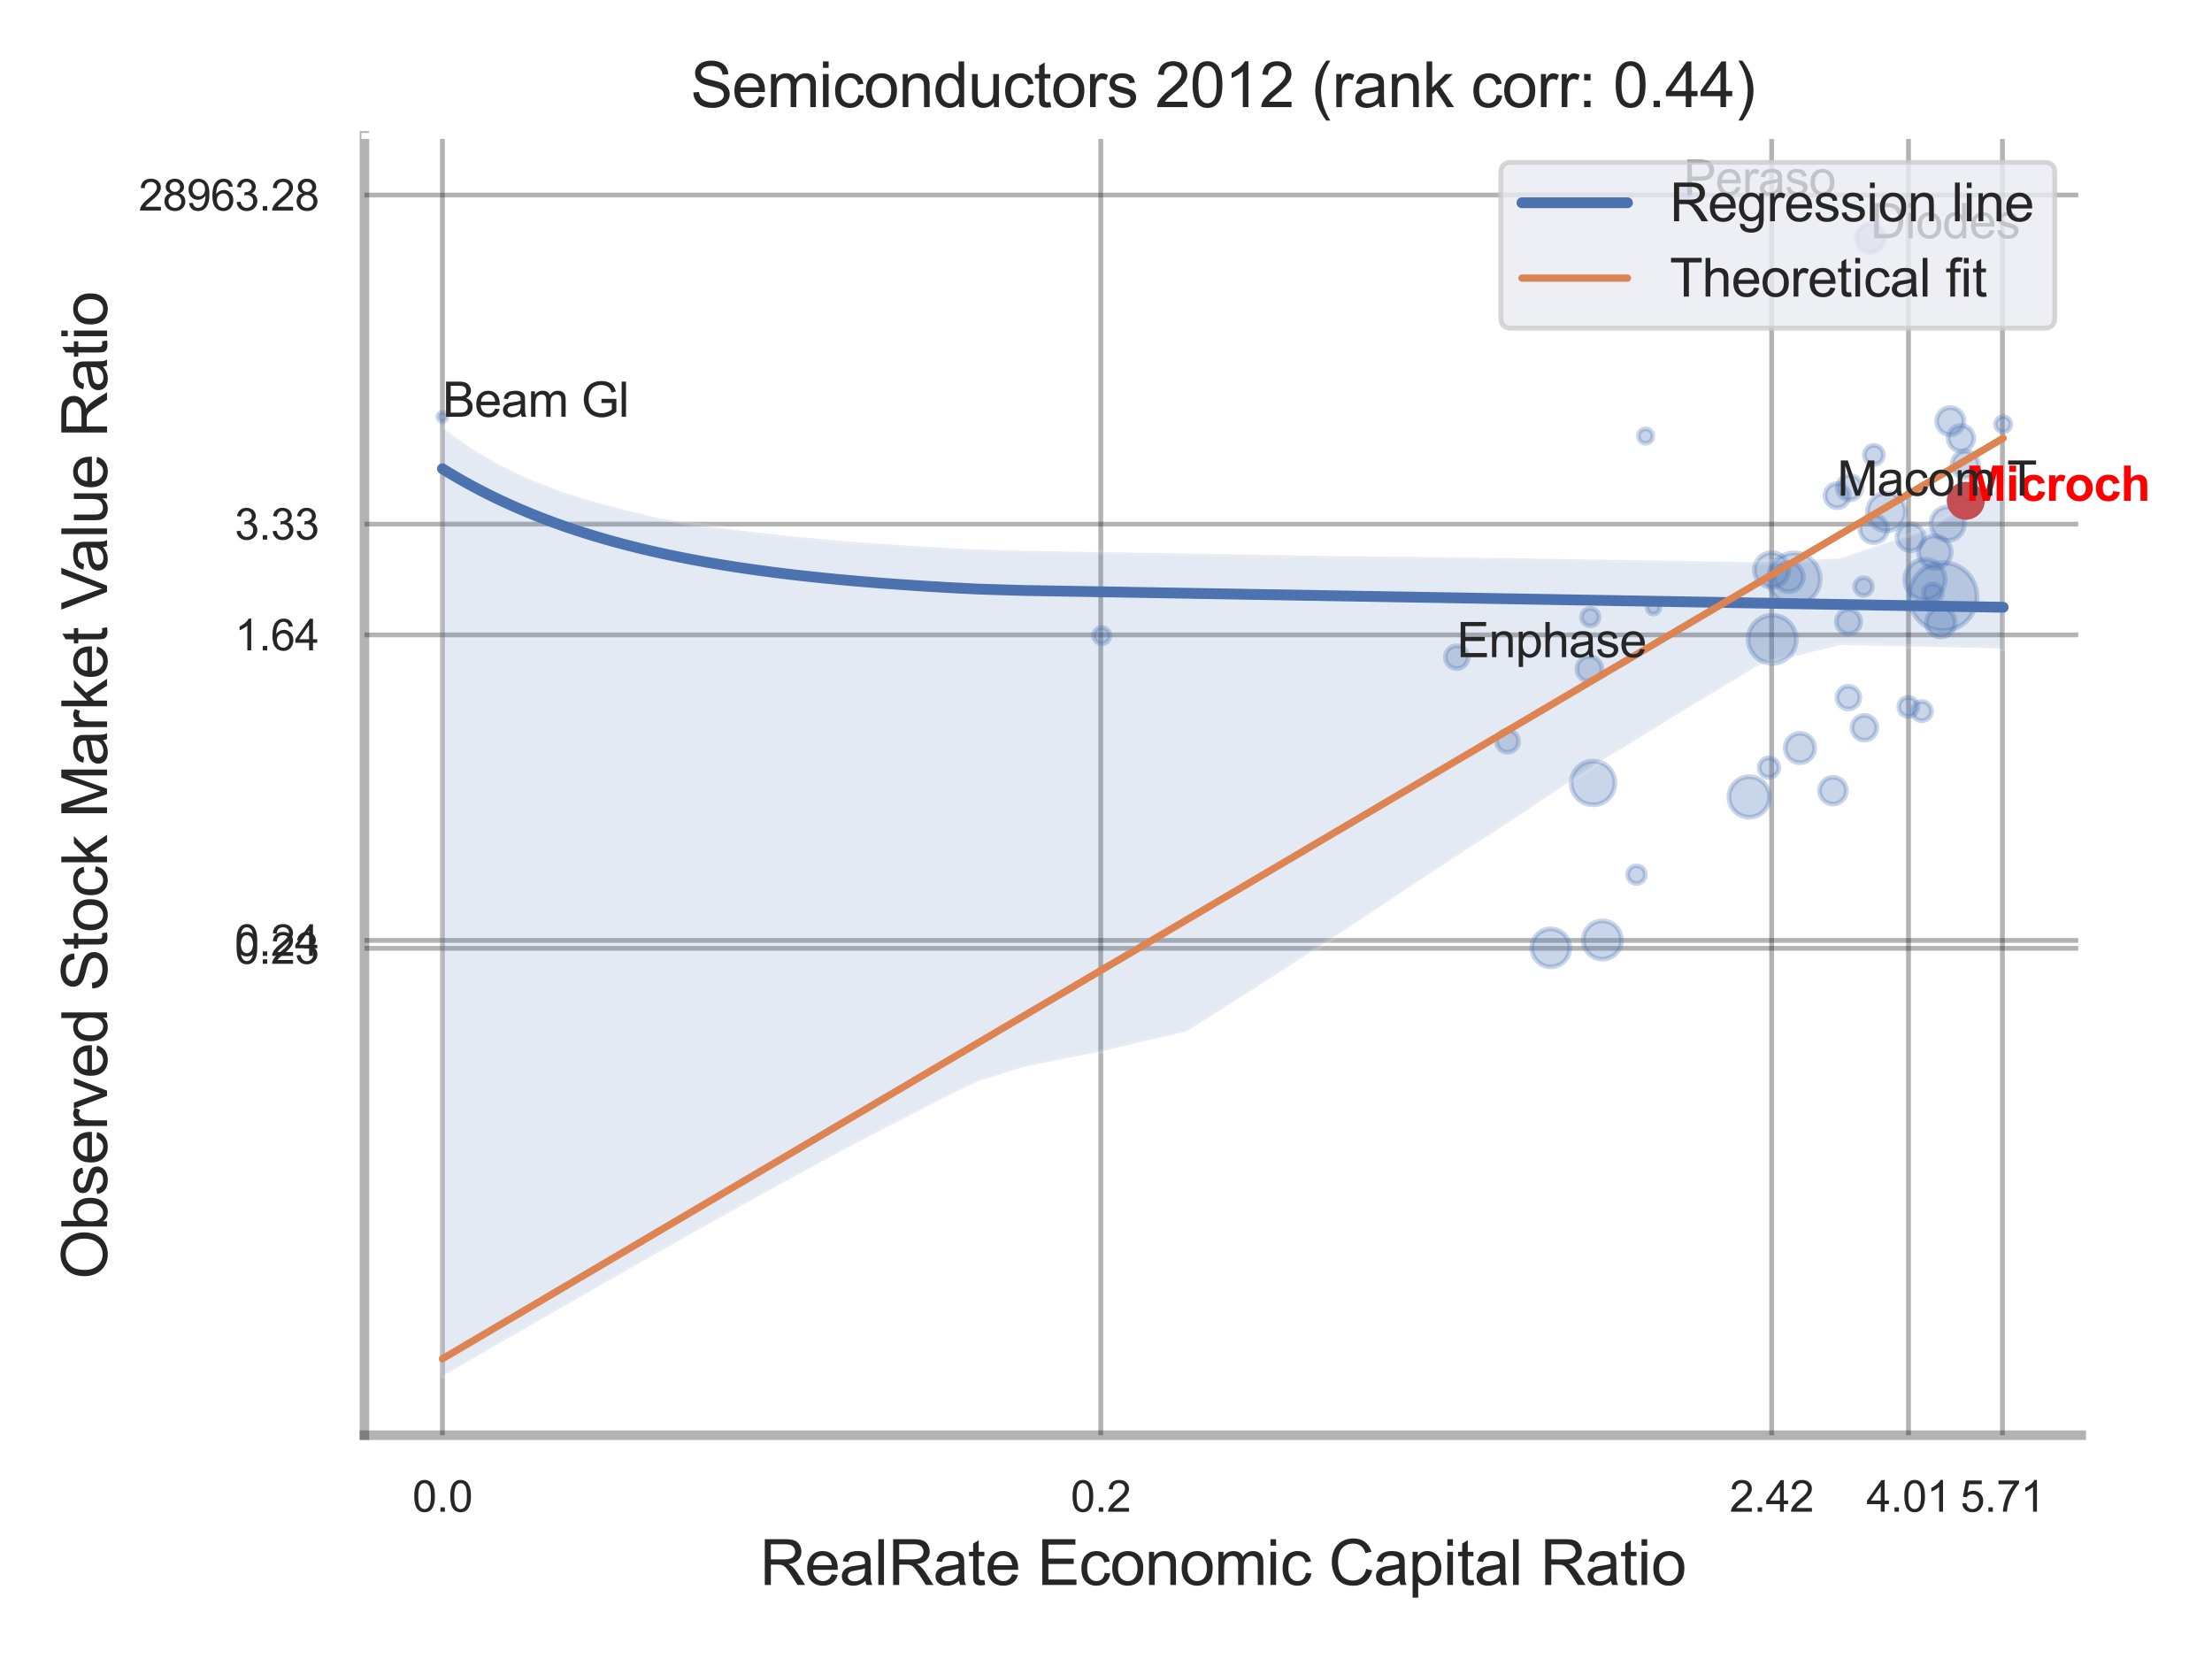 <?xml version="1.0" encoding="utf-8" standalone="no"?>
<!DOCTYPE svg PUBLIC "-//W3C//DTD SVG 1.1//EN"
  "http://www.w3.org/Graphics/SVG/1.1/DTD/svg11.dtd">
<svg xmlns:xlink="http://www.w3.org/1999/xlink" width="460.8pt" height="345.6pt" viewBox="0 0 460.8 345.6" xmlns="http://www.w3.org/2000/svg" version="1.1">
 <defs>
  <style type="text/css">*{stroke-linejoin: round; stroke-linecap: butt}</style>
 </defs>
 <g id="figure_1">
  <g id="patch_1">
   <path d="M 0 345.6 
L 460.8 345.6 
L 460.8 0 
L 0 0 
z
" style="fill: #ffffff"/>
  </g>
  <g id="axes_1">
   <g id="patch_2">
    <path d="M 75.915 298.98 
L 433.556 298.98 
L 433.556 28.32 
L 75.915 28.32 
z
" style="fill: #ffffff"/>
   </g>
   <g id="matplotlib.axis_1">
    <g id="xtick_1">
     <g id="line2d_1">
      <path d="M 92.168 298.98 
L 92.168 28.32 
" clip-path="url(#pb67ad6e8a7)" style="fill: none; stroke: #000000; stroke-opacity: 0.3; stroke-linecap: round"/>
     </g>
     <g id="text_1">
      <!-- 0.0 -->
      <g style="fill: #262626" transform="translate(85.913 314.922) scale(0.09 -0.09)">
       <defs>
        <path id="ArialMT-30" d="M 266 2259 
Q 266 3072 433 3567 
Q 600 4063 929 4331 
Q 1259 4600 1759 4600 
Q 2128 4600 2406 4451 
Q 2684 4303 2865 4023 
Q 3047 3744 3150 3342 
Q 3253 2941 3253 2259 
Q 3253 1453 3087 958 
Q 2922 463 2592 192 
Q 2263 -78 1759 -78 
Q 1097 -78 719 397 
Q 266 969 266 2259 
z
M 844 2259 
Q 844 1131 1108 757 
Q 1372 384 1759 384 
Q 2147 384 2411 759 
Q 2675 1134 2675 2259 
Q 2675 3391 2411 3762 
Q 2147 4134 1753 4134 
Q 1366 4134 1134 3806 
Q 844 3388 844 2259 
z
" transform="scale(0.016)"/>
        <path id="ArialMT-2e" d="M 581 0 
L 581 641 
L 1222 641 
L 1222 0 
L 581 0 
z
" transform="scale(0.016)"/>
       </defs>
       <use xlink:href="#ArialMT-30"/>
       <use xlink:href="#ArialMT-2e" x="55.615"/>
       <use xlink:href="#ArialMT-30" x="83.398"/>
      </g>
     </g>
    </g>
    <g id="xtick_2">
     <g id="line2d_2">
      <path d="M 229.311 298.98 
L 229.311 28.32 
" clip-path="url(#pb67ad6e8a7)" style="fill: none; stroke: #000000; stroke-opacity: 0.3; stroke-linecap: round"/>
     </g>
     <g id="text_2">
      <!-- 0.2 -->
      <g style="fill: #262626" transform="translate(223.056 314.922) scale(0.09 -0.09)">
       <defs>
        <path id="ArialMT-32" d="M 3222 541 
L 3222 0 
L 194 0 
Q 188 203 259 391 
Q 375 700 629 1000 
Q 884 1300 1366 1694 
Q 2113 2306 2375 2664 
Q 2638 3022 2638 3341 
Q 2638 3675 2398 3904 
Q 2159 4134 1775 4134 
Q 1369 4134 1125 3890 
Q 881 3647 878 3216 
L 300 3275 
Q 359 3922 746 4261 
Q 1134 4600 1788 4600 
Q 2447 4600 2831 4234 
Q 3216 3869 3216 3328 
Q 3216 3053 3103 2787 
Q 2991 2522 2730 2228 
Q 2469 1934 1863 1422 
Q 1356 997 1212 845 
Q 1069 694 975 541 
L 3222 541 
z
" transform="scale(0.016)"/>
       </defs>
       <use xlink:href="#ArialMT-30"/>
       <use xlink:href="#ArialMT-2e" x="55.615"/>
       <use xlink:href="#ArialMT-32" x="83.398"/>
      </g>
     </g>
    </g>
    <g id="xtick_3">
     <g id="line2d_3">
      <path d="M 369.065 298.98 
L 369.065 28.32 
" clip-path="url(#pb67ad6e8a7)" style="fill: none; stroke: #000000; stroke-opacity: 0.3; stroke-linecap: round"/>
     </g>
     <g id="text_3">
      <!-- 2.42 -->
      <g style="fill: #262626" transform="translate(360.307 314.922) scale(0.09 -0.09)">
       <defs>
        <path id="ArialMT-34" d="M 2069 0 
L 2069 1097 
L 81 1097 
L 81 1613 
L 2172 4581 
L 2631 4581 
L 2631 1613 
L 3250 1613 
L 3250 1097 
L 2631 1097 
L 2631 0 
L 2069 0 
z
M 2069 1613 
L 2069 3678 
L 634 1613 
L 2069 1613 
z
" transform="scale(0.016)"/>
       </defs>
       <use xlink:href="#ArialMT-32"/>
       <use xlink:href="#ArialMT-2e" x="55.615"/>
       <use xlink:href="#ArialMT-34" x="83.398"/>
       <use xlink:href="#ArialMT-32" x="139.014"/>
      </g>
     </g>
    </g>
    <g id="xtick_4">
     <g id="line2d_4">
      <path d="M 397.574 298.98 
L 397.574 28.32 
" clip-path="url(#pb67ad6e8a7)" style="fill: none; stroke: #000000; stroke-opacity: 0.3; stroke-linecap: round"/>
     </g>
     <g id="text_4">
      <!-- 4.01 -->
      <g style="fill: #262626" transform="translate(388.817 314.922) scale(0.09 -0.09)">
       <defs>
        <path id="ArialMT-31" d="M 2384 0 
L 1822 0 
L 1822 3584 
Q 1619 3391 1289 3197 
Q 959 3003 697 2906 
L 697 3450 
Q 1169 3672 1522 3987 
Q 1875 4303 2022 4600 
L 2384 4600 
L 2384 0 
z
" transform="scale(0.016)"/>
       </defs>
       <use xlink:href="#ArialMT-34"/>
       <use xlink:href="#ArialMT-2e" x="55.615"/>
       <use xlink:href="#ArialMT-30" x="83.398"/>
       <use xlink:href="#ArialMT-31" x="139.014"/>
      </g>
     </g>
    </g>
    <g id="xtick_5">
     <g id="line2d_5">
      <path d="M 417.14 298.98 
L 417.14 28.32 
" clip-path="url(#pb67ad6e8a7)" style="fill: none; stroke: #000000; stroke-opacity: 0.3; stroke-linecap: round"/>
     </g>
     <g id="text_5">
      <!-- 5.71 -->
      <g style="fill: #262626" transform="translate(408.383 314.922) scale(0.09 -0.09)">
       <defs>
        <path id="ArialMT-35" d="M 266 1200 
L 856 1250 
Q 922 819 1161 601 
Q 1400 384 1738 384 
Q 2144 384 2425 690 
Q 2706 997 2706 1503 
Q 2706 1984 2436 2262 
Q 2166 2541 1728 2541 
Q 1456 2541 1237 2417 
Q 1019 2294 894 2097 
L 366 2166 
L 809 4519 
L 3088 4519 
L 3088 3981 
L 1259 3981 
L 1013 2750 
Q 1425 3038 1878 3038 
Q 2478 3038 2890 2622 
Q 3303 2206 3303 1553 
Q 3303 931 2941 478 
Q 2500 -78 1738 -78 
Q 1113 -78 717 272 
Q 322 622 266 1200 
z
" transform="scale(0.016)"/>
        <path id="ArialMT-37" d="M 303 3981 
L 303 4522 
L 3269 4522 
L 3269 4084 
Q 2831 3619 2401 2847 
Q 1972 2075 1738 1259 
Q 1569 684 1522 0 
L 944 0 
Q 953 541 1156 1306 
Q 1359 2072 1739 2783 
Q 2119 3494 2547 3981 
L 303 3981 
z
" transform="scale(0.016)"/>
       </defs>
       <use xlink:href="#ArialMT-35"/>
       <use xlink:href="#ArialMT-2e" x="55.615"/>
       <use xlink:href="#ArialMT-37" x="83.398"/>
       <use xlink:href="#ArialMT-31" x="139.014"/>
      </g>
     </g>
    </g>
    <g id="xtick_6"/>
    <g id="xtick_7"/>
    <g id="xtick_8"/>
    <g id="xtick_9"/>
    <g id="text_6">
     <!-- RealRate Economic Capital Ratio -->
     <g style="fill: #262626" transform="translate(158.277 330.174) scale(0.13 -0.13)">
      <defs>
       <path id="ArialMT-52" d="M 503 0 
L 503 4581 
L 2534 4581 
Q 3147 4581 3465 4457 
Q 3784 4334 3975 4021 
Q 4166 3709 4166 3331 
Q 4166 2844 3850 2509 
Q 3534 2175 2875 2084 
Q 3116 1969 3241 1856 
Q 3506 1613 3744 1247 
L 4541 0 
L 3778 0 
L 3172 953 
Q 2906 1366 2734 1584 
Q 2563 1803 2427 1890 
Q 2291 1978 2150 2013 
Q 2047 2034 1813 2034 
L 1109 2034 
L 1109 0 
L 503 0 
z
M 1109 2559 
L 2413 2559 
Q 2828 2559 3062 2645 
Q 3297 2731 3419 2920 
Q 3541 3109 3541 3331 
Q 3541 3656 3305 3865 
Q 3069 4075 2559 4075 
L 1109 4075 
L 1109 2559 
z
" transform="scale(0.016)"/>
       <path id="ArialMT-65" d="M 2694 1069 
L 3275 997 
Q 3138 488 2766 206 
Q 2394 -75 1816 -75 
Q 1088 -75 661 373 
Q 234 822 234 1631 
Q 234 2469 665 2931 
Q 1097 3394 1784 3394 
Q 2450 3394 2872 2941 
Q 3294 2488 3294 1666 
Q 3294 1616 3291 1516 
L 816 1516 
Q 847 969 1125 678 
Q 1403 388 1819 388 
Q 2128 388 2347 550 
Q 2566 713 2694 1069 
z
M 847 1978 
L 2700 1978 
Q 2663 2397 2488 2606 
Q 2219 2931 1791 2931 
Q 1403 2931 1139 2672 
Q 875 2413 847 1978 
z
" transform="scale(0.016)"/>
       <path id="ArialMT-61" d="M 2588 409 
Q 2275 144 1986 34 
Q 1697 -75 1366 -75 
Q 819 -75 525 192 
Q 231 459 231 875 
Q 231 1119 342 1320 
Q 453 1522 633 1644 
Q 813 1766 1038 1828 
Q 1203 1872 1538 1913 
Q 2219 1994 2541 2106 
Q 2544 2222 2544 2253 
Q 2544 2597 2384 2738 
Q 2169 2928 1744 2928 
Q 1347 2928 1158 2789 
Q 969 2650 878 2297 
L 328 2372 
Q 403 2725 575 2942 
Q 747 3159 1072 3276 
Q 1397 3394 1825 3394 
Q 2250 3394 2515 3294 
Q 2781 3194 2906 3042 
Q 3031 2891 3081 2659 
Q 3109 2516 3109 2141 
L 3109 1391 
Q 3109 606 3145 398 
Q 3181 191 3288 0 
L 2700 0 
Q 2613 175 2588 409 
z
M 2541 1666 
Q 2234 1541 1622 1453 
Q 1275 1403 1131 1340 
Q 988 1278 909 1158 
Q 831 1038 831 891 
Q 831 666 1001 516 
Q 1172 366 1500 366 
Q 1825 366 2078 508 
Q 2331 650 2450 897 
Q 2541 1088 2541 1459 
L 2541 1666 
z
" transform="scale(0.016)"/>
       <path id="ArialMT-6c" d="M 409 0 
L 409 4581 
L 972 4581 
L 972 0 
L 409 0 
z
" transform="scale(0.016)"/>
       <path id="ArialMT-74" d="M 1650 503 
L 1731 6 
Q 1494 -44 1306 -44 
Q 1000 -44 831 53 
Q 663 150 594 308 
Q 525 466 525 972 
L 525 2881 
L 113 2881 
L 113 3319 
L 525 3319 
L 525 4141 
L 1084 4478 
L 1084 3319 
L 1650 3319 
L 1650 2881 
L 1084 2881 
L 1084 941 
Q 1084 700 1114 631 
Q 1144 563 1211 522 
Q 1278 481 1403 481 
Q 1497 481 1650 503 
z
" transform="scale(0.016)"/>
       <path id="ArialMT-20" transform="scale(0.016)"/>
       <path id="ArialMT-45" d="M 506 0 
L 506 4581 
L 3819 4581 
L 3819 4041 
L 1113 4041 
L 1113 2638 
L 3647 2638 
L 3647 2100 
L 1113 2100 
L 1113 541 
L 3925 541 
L 3925 0 
L 506 0 
z
" transform="scale(0.016)"/>
       <path id="ArialMT-63" d="M 2588 1216 
L 3141 1144 
Q 3050 572 2676 248 
Q 2303 -75 1759 -75 
Q 1078 -75 664 370 
Q 250 816 250 1647 
Q 250 2184 428 2587 
Q 606 2991 970 3192 
Q 1334 3394 1763 3394 
Q 2303 3394 2647 3120 
Q 2991 2847 3088 2344 
L 2541 2259 
Q 2463 2594 2264 2762 
Q 2066 2931 1784 2931 
Q 1359 2931 1093 2626 
Q 828 2322 828 1663 
Q 828 994 1084 691 
Q 1341 388 1753 388 
Q 2084 388 2306 591 
Q 2528 794 2588 1216 
z
" transform="scale(0.016)"/>
       <path id="ArialMT-6f" d="M 213 1659 
Q 213 2581 725 3025 
Q 1153 3394 1769 3394 
Q 2453 3394 2887 2945 
Q 3322 2497 3322 1706 
Q 3322 1066 3130 698 
Q 2938 331 2570 128 
Q 2203 -75 1769 -75 
Q 1072 -75 642 372 
Q 213 819 213 1659 
z
M 791 1659 
Q 791 1022 1069 705 
Q 1347 388 1769 388 
Q 2188 388 2466 706 
Q 2744 1025 2744 1678 
Q 2744 2294 2464 2611 
Q 2184 2928 1769 2928 
Q 1347 2928 1069 2612 
Q 791 2297 791 1659 
z
" transform="scale(0.016)"/>
       <path id="ArialMT-6e" d="M 422 0 
L 422 3319 
L 928 3319 
L 928 2847 
Q 1294 3394 1984 3394 
Q 2284 3394 2536 3286 
Q 2788 3178 2913 3003 
Q 3038 2828 3088 2588 
Q 3119 2431 3119 2041 
L 3119 0 
L 2556 0 
L 2556 2019 
Q 2556 2363 2490 2533 
Q 2425 2703 2258 2804 
Q 2091 2906 1866 2906 
Q 1506 2906 1245 2678 
Q 984 2450 984 1813 
L 984 0 
L 422 0 
z
" transform="scale(0.016)"/>
       <path id="ArialMT-6d" d="M 422 0 
L 422 3319 
L 925 3319 
L 925 2853 
Q 1081 3097 1340 3245 
Q 1600 3394 1931 3394 
Q 2300 3394 2536 3241 
Q 2772 3088 2869 2813 
Q 3263 3394 3894 3394 
Q 4388 3394 4653 3120 
Q 4919 2847 4919 2278 
L 4919 0 
L 4359 0 
L 4359 2091 
Q 4359 2428 4304 2576 
Q 4250 2725 4106 2815 
Q 3963 2906 3769 2906 
Q 3419 2906 3187 2673 
Q 2956 2441 2956 1928 
L 2956 0 
L 2394 0 
L 2394 2156 
Q 2394 2531 2256 2718 
Q 2119 2906 1806 2906 
Q 1569 2906 1367 2781 
Q 1166 2656 1075 2415 
Q 984 2175 984 1722 
L 984 0 
L 422 0 
z
" transform="scale(0.016)"/>
       <path id="ArialMT-69" d="M 425 3934 
L 425 4581 
L 988 4581 
L 988 3934 
L 425 3934 
z
M 425 0 
L 425 3319 
L 988 3319 
L 988 0 
L 425 0 
z
" transform="scale(0.016)"/>
       <path id="ArialMT-43" d="M 3763 1606 
L 4369 1453 
Q 4178 706 3683 314 
Q 3188 -78 2472 -78 
Q 1731 -78 1267 223 
Q 803 525 561 1097 
Q 319 1669 319 2325 
Q 319 3041 592 3573 
Q 866 4106 1370 4382 
Q 1875 4659 2481 4659 
Q 3169 4659 3637 4309 
Q 4106 3959 4291 3325 
L 3694 3184 
Q 3534 3684 3231 3912 
Q 2928 4141 2469 4141 
Q 1941 4141 1586 3887 
Q 1231 3634 1087 3207 
Q 944 2781 944 2328 
Q 944 1744 1114 1308 
Q 1284 872 1643 656 
Q 2003 441 2422 441 
Q 2931 441 3284 734 
Q 3638 1028 3763 1606 
z
" transform="scale(0.016)"/>
       <path id="ArialMT-70" d="M 422 -1272 
L 422 3319 
L 934 3319 
L 934 2888 
Q 1116 3141 1344 3267 
Q 1572 3394 1897 3394 
Q 2322 3394 2647 3175 
Q 2972 2956 3137 2557 
Q 3303 2159 3303 1684 
Q 3303 1175 3120 767 
Q 2938 359 2589 142 
Q 2241 -75 1856 -75 
Q 1575 -75 1351 44 
Q 1128 163 984 344 
L 984 -1272 
L 422 -1272 
z
M 931 1641 
Q 931 1000 1190 694 
Q 1450 388 1819 388 
Q 2194 388 2461 705 
Q 2728 1022 2728 1688 
Q 2728 2322 2467 2637 
Q 2206 2953 1844 2953 
Q 1484 2953 1207 2617 
Q 931 2281 931 1641 
z
" transform="scale(0.016)"/>
      </defs>
      <use xlink:href="#ArialMT-52"/>
      <use xlink:href="#ArialMT-65" x="72.217"/>
      <use xlink:href="#ArialMT-61" x="127.832"/>
      <use xlink:href="#ArialMT-6c" x="183.447"/>
      <use xlink:href="#ArialMT-52" x="205.664"/>
      <use xlink:href="#ArialMT-61" x="277.881"/>
      <use xlink:href="#ArialMT-74" x="333.496"/>
      <use xlink:href="#ArialMT-65" x="361.279"/>
      <use xlink:href="#ArialMT-20" x="416.895"/>
      <use xlink:href="#ArialMT-45" x="444.678"/>
      <use xlink:href="#ArialMT-63" x="511.377"/>
      <use xlink:href="#ArialMT-6f" x="561.377"/>
      <use xlink:href="#ArialMT-6e" x="616.992"/>
      <use xlink:href="#ArialMT-6f" x="672.607"/>
      <use xlink:href="#ArialMT-6d" x="728.223"/>
      <use xlink:href="#ArialMT-69" x="811.523"/>
      <use xlink:href="#ArialMT-63" x="833.74"/>
      <use xlink:href="#ArialMT-20" x="883.74"/>
      <use xlink:href="#ArialMT-43" x="911.523"/>
      <use xlink:href="#ArialMT-61" x="983.74"/>
      <use xlink:href="#ArialMT-70" x="1039.355"/>
      <use xlink:href="#ArialMT-69" x="1094.971"/>
      <use xlink:href="#ArialMT-74" x="1117.188"/>
      <use xlink:href="#ArialMT-61" x="1144.971"/>
      <use xlink:href="#ArialMT-6c" x="1200.586"/>
      <use xlink:href="#ArialMT-20" x="1222.803"/>
      <use xlink:href="#ArialMT-52" x="1250.586"/>
      <use xlink:href="#ArialMT-61" x="1322.803"/>
      <use xlink:href="#ArialMT-74" x="1378.418"/>
      <use xlink:href="#ArialMT-69" x="1406.201"/>
      <use xlink:href="#ArialMT-6f" x="1428.418"/>
     </g>
    </g>
   </g>
   <g id="matplotlib.axis_2">
    <g id="ytick_1">
     <g id="line2d_6">
      <path d="M 75.915 197.551 
L 433.556 197.551 
" clip-path="url(#pb67ad6e8a7)" style="fill: none; stroke: #000000; stroke-opacity: 0.3; stroke-linecap: round"/>
     </g>
     <g id="text_7">
      <!-- 0.23 -->
      <g style="fill: #262626" transform="translate(48.9 200.772) scale(0.09 -0.09)">
       <defs>
        <path id="ArialMT-33" d="M 269 1209 
L 831 1284 
Q 928 806 1161 595 
Q 1394 384 1728 384 
Q 2125 384 2398 659 
Q 2672 934 2672 1341 
Q 2672 1728 2419 1979 
Q 2166 2231 1775 2231 
Q 1616 2231 1378 2169 
L 1441 2663 
Q 1497 2656 1531 2656 
Q 1891 2656 2178 2843 
Q 2466 3031 2466 3422 
Q 2466 3731 2256 3934 
Q 2047 4138 1716 4138 
Q 1388 4138 1169 3931 
Q 950 3725 888 3313 
L 325 3413 
Q 428 3978 793 4289 
Q 1159 4600 1703 4600 
Q 2078 4600 2393 4439 
Q 2709 4278 2876 4000 
Q 3044 3722 3044 3409 
Q 3044 3113 2884 2869 
Q 2725 2625 2413 2481 
Q 2819 2388 3044 2092 
Q 3269 1797 3269 1353 
Q 3269 753 2831 336 
Q 2394 -81 1725 -81 
Q 1122 -81 723 278 
Q 325 638 269 1209 
z
" transform="scale(0.016)"/>
       </defs>
       <use xlink:href="#ArialMT-30"/>
       <use xlink:href="#ArialMT-2e" x="55.615"/>
       <use xlink:href="#ArialMT-32" x="83.398"/>
       <use xlink:href="#ArialMT-33" x="139.014"/>
      </g>
     </g>
    </g>
    <g id="ytick_2">
     <g id="line2d_7">
      <path d="M 75.915 195.903 
L 433.556 195.903 
" clip-path="url(#pb67ad6e8a7)" style="fill: none; stroke: #000000; stroke-opacity: 0.3; stroke-linecap: round"/>
     </g>
     <g id="text_8">
      <!-- 0.24 -->
      <g style="fill: #262626" transform="translate(48.9 199.124) scale(0.09 -0.09)">
       <use xlink:href="#ArialMT-30"/>
       <use xlink:href="#ArialMT-2e" x="55.615"/>
       <use xlink:href="#ArialMT-32" x="83.398"/>
       <use xlink:href="#ArialMT-34" x="139.014"/>
      </g>
     </g>
    </g>
    <g id="ytick_3">
     <g id="line2d_8">
      <path d="M 75.915 132.264 
L 433.556 132.264 
" clip-path="url(#pb67ad6e8a7)" style="fill: none; stroke: #000000; stroke-opacity: 0.3; stroke-linecap: round"/>
     </g>
     <g id="text_9">
      <!-- 1.64 -->
      <g style="fill: #262626" transform="translate(48.9 135.485) scale(0.09 -0.09)">
       <defs>
        <path id="ArialMT-36" d="M 3184 3459 
L 2625 3416 
Q 2550 3747 2413 3897 
Q 2184 4138 1850 4138 
Q 1581 4138 1378 3988 
Q 1113 3794 959 3422 
Q 806 3050 800 2363 
Q 1003 2672 1297 2822 
Q 1591 2972 1913 2972 
Q 2475 2972 2870 2558 
Q 3266 2144 3266 1488 
Q 3266 1056 3080 686 
Q 2894 316 2569 119 
Q 2244 -78 1831 -78 
Q 1128 -78 684 439 
Q 241 956 241 2144 
Q 241 3472 731 4075 
Q 1159 4600 1884 4600 
Q 2425 4600 2770 4297 
Q 3116 3994 3184 3459 
z
M 888 1484 
Q 888 1194 1011 928 
Q 1134 663 1356 523 
Q 1578 384 1822 384 
Q 2178 384 2434 671 
Q 2691 959 2691 1453 
Q 2691 1928 2437 2201 
Q 2184 2475 1800 2475 
Q 1419 2475 1153 2201 
Q 888 1928 888 1484 
z
" transform="scale(0.016)"/>
       </defs>
       <use xlink:href="#ArialMT-31"/>
       <use xlink:href="#ArialMT-2e" x="55.615"/>
       <use xlink:href="#ArialMT-36" x="83.398"/>
       <use xlink:href="#ArialMT-34" x="139.014"/>
      </g>
     </g>
    </g>
    <g id="ytick_4">
     <g id="line2d_9">
      <path d="M 75.915 109.183 
L 433.556 109.183 
" clip-path="url(#pb67ad6e8a7)" style="fill: none; stroke: #000000; stroke-opacity: 0.3; stroke-linecap: round"/>
     </g>
     <g id="text_10">
      <!-- 3.33 -->
      <g style="fill: #262626" transform="translate(48.9 112.404) scale(0.09 -0.09)">
       <use xlink:href="#ArialMT-33"/>
       <use xlink:href="#ArialMT-2e" x="55.615"/>
       <use xlink:href="#ArialMT-33" x="83.398"/>
       <use xlink:href="#ArialMT-33" x="139.014"/>
      </g>
     </g>
    </g>
    <g id="ytick_5">
     <g id="line2d_10">
      <path d="M 75.915 40.632 
L 433.556 40.632 
" clip-path="url(#pb67ad6e8a7)" style="fill: none; stroke: #000000; stroke-opacity: 0.3; stroke-linecap: round"/>
     </g>
     <g id="text_11">
      <!-- 28963.28 -->
      <g style="fill: #262626" transform="translate(28.881 43.853) scale(0.09 -0.09)">
       <defs>
        <path id="ArialMT-38" d="M 1131 2484 
Q 781 2613 612 2850 
Q 444 3088 444 3419 
Q 444 3919 803 4259 
Q 1163 4600 1759 4600 
Q 2359 4600 2725 4251 
Q 3091 3903 3091 3403 
Q 3091 3084 2923 2848 
Q 2756 2613 2416 2484 
Q 2838 2347 3058 2040 
Q 3278 1734 3278 1309 
Q 3278 722 2862 322 
Q 2447 -78 1769 -78 
Q 1091 -78 675 323 
Q 259 725 259 1325 
Q 259 1772 486 2073 
Q 713 2375 1131 2484 
z
M 1019 3438 
Q 1019 3113 1228 2906 
Q 1438 2700 1772 2700 
Q 2097 2700 2305 2904 
Q 2513 3109 2513 3406 
Q 2513 3716 2298 3927 
Q 2084 4138 1766 4138 
Q 1444 4138 1231 3931 
Q 1019 3725 1019 3438 
z
M 838 1322 
Q 838 1081 952 856 
Q 1066 631 1291 507 
Q 1516 384 1775 384 
Q 2178 384 2440 643 
Q 2703 903 2703 1303 
Q 2703 1709 2433 1975 
Q 2163 2241 1756 2241 
Q 1359 2241 1098 1978 
Q 838 1716 838 1322 
z
" transform="scale(0.016)"/>
        <path id="ArialMT-39" d="M 350 1059 
L 891 1109 
Q 959 728 1153 556 
Q 1347 384 1650 384 
Q 1909 384 2104 503 
Q 2300 622 2425 820 
Q 2550 1019 2634 1356 
Q 2719 1694 2719 2044 
Q 2719 2081 2716 2156 
Q 2547 1888 2255 1720 
Q 1963 1553 1622 1553 
Q 1053 1553 659 1965 
Q 266 2378 266 3053 
Q 266 3750 677 4175 
Q 1088 4600 1706 4600 
Q 2153 4600 2523 4359 
Q 2894 4119 3086 3673 
Q 3278 3228 3278 2384 
Q 3278 1506 3087 986 
Q 2897 466 2520 194 
Q 2144 -78 1638 -78 
Q 1100 -78 759 220 
Q 419 519 350 1059 
z
M 2653 3081 
Q 2653 3566 2395 3850 
Q 2138 4134 1775 4134 
Q 1400 4134 1122 3828 
Q 844 3522 844 3034 
Q 844 2597 1108 2323 
Q 1372 2050 1759 2050 
Q 2150 2050 2401 2323 
Q 2653 2597 2653 3081 
z
" transform="scale(0.016)"/>
       </defs>
       <use xlink:href="#ArialMT-32"/>
       <use xlink:href="#ArialMT-38" x="55.615"/>
       <use xlink:href="#ArialMT-39" x="111.23"/>
       <use xlink:href="#ArialMT-36" x="166.846"/>
       <use xlink:href="#ArialMT-33" x="222.461"/>
       <use xlink:href="#ArialMT-2e" x="278.076"/>
       <use xlink:href="#ArialMT-32" x="305.859"/>
       <use xlink:href="#ArialMT-38" x="361.475"/>
      </g>
     </g>
    </g>
    <g id="ytick_6"/>
    <g id="ytick_7"/>
    <g id="ytick_8"/>
    <g id="ytick_9"/>
    <g id="ytick_10"/>
    <g id="text_12">
     <!-- Observed Stock Market Value Ratio -->
     <g style="fill: #262626" transform="translate(22.297 266.489) rotate(-90) scale(0.13 -0.13)">
      <defs>
       <path id="ArialMT-4f" d="M 309 2231 
Q 309 3372 921 4017 
Q 1534 4663 2503 4663 
Q 3138 4663 3647 4359 
Q 4156 4056 4423 3514 
Q 4691 2972 4691 2284 
Q 4691 1588 4409 1038 
Q 4128 488 3612 205 
Q 3097 -78 2500 -78 
Q 1853 -78 1343 234 
Q 834 547 571 1087 
Q 309 1628 309 2231 
z
M 934 2222 
Q 934 1394 1379 917 
Q 1825 441 2497 441 
Q 3181 441 3623 922 
Q 4066 1403 4066 2288 
Q 4066 2847 3877 3264 
Q 3688 3681 3323 3911 
Q 2959 4141 2506 4141 
Q 1863 4141 1398 3698 
Q 934 3256 934 2222 
z
" transform="scale(0.016)"/>
       <path id="ArialMT-62" d="M 941 0 
L 419 0 
L 419 4581 
L 981 4581 
L 981 2947 
Q 1338 3394 1891 3394 
Q 2197 3394 2470 3270 
Q 2744 3147 2920 2923 
Q 3097 2700 3197 2384 
Q 3297 2069 3297 1709 
Q 3297 856 2875 390 
Q 2453 -75 1863 -75 
Q 1275 -75 941 416 
L 941 0 
z
M 934 1684 
Q 934 1088 1097 822 
Q 1363 388 1816 388 
Q 2184 388 2453 708 
Q 2722 1028 2722 1663 
Q 2722 2313 2464 2622 
Q 2206 2931 1841 2931 
Q 1472 2931 1203 2611 
Q 934 2291 934 1684 
z
" transform="scale(0.016)"/>
       <path id="ArialMT-73" d="M 197 991 
L 753 1078 
Q 800 744 1014 566 
Q 1228 388 1613 388 
Q 2000 388 2187 545 
Q 2375 703 2375 916 
Q 2375 1106 2209 1216 
Q 2094 1291 1634 1406 
Q 1016 1563 777 1677 
Q 538 1791 414 1992 
Q 291 2194 291 2438 
Q 291 2659 392 2848 
Q 494 3038 669 3163 
Q 800 3259 1026 3326 
Q 1253 3394 1513 3394 
Q 1903 3394 2198 3281 
Q 2494 3169 2634 2976 
Q 2775 2784 2828 2463 
L 2278 2388 
Q 2241 2644 2061 2787 
Q 1881 2931 1553 2931 
Q 1166 2931 1000 2803 
Q 834 2675 834 2503 
Q 834 2394 903 2306 
Q 972 2216 1119 2156 
Q 1203 2125 1616 2013 
Q 2213 1853 2448 1751 
Q 2684 1650 2818 1456 
Q 2953 1263 2953 975 
Q 2953 694 2789 445 
Q 2625 197 2315 61 
Q 2006 -75 1616 -75 
Q 969 -75 630 194 
Q 291 463 197 991 
z
" transform="scale(0.016)"/>
       <path id="ArialMT-72" d="M 416 0 
L 416 3319 
L 922 3319 
L 922 2816 
Q 1116 3169 1280 3281 
Q 1444 3394 1641 3394 
Q 1925 3394 2219 3213 
L 2025 2691 
Q 1819 2813 1613 2813 
Q 1428 2813 1281 2702 
Q 1134 2591 1072 2394 
Q 978 2094 978 1738 
L 978 0 
L 416 0 
z
" transform="scale(0.016)"/>
       <path id="ArialMT-76" d="M 1344 0 
L 81 3319 
L 675 3319 
L 1388 1331 
Q 1503 1009 1600 663 
Q 1675 925 1809 1294 
L 2547 3319 
L 3125 3319 
L 1869 0 
L 1344 0 
z
" transform="scale(0.016)"/>
       <path id="ArialMT-64" d="M 2575 0 
L 2575 419 
Q 2259 -75 1647 -75 
Q 1250 -75 917 144 
Q 584 363 401 755 
Q 219 1147 219 1656 
Q 219 2153 384 2558 
Q 550 2963 881 3178 
Q 1213 3394 1622 3394 
Q 1922 3394 2156 3267 
Q 2391 3141 2538 2938 
L 2538 4581 
L 3097 4581 
L 3097 0 
L 2575 0 
z
M 797 1656 
Q 797 1019 1065 703 
Q 1334 388 1700 388 
Q 2069 388 2326 689 
Q 2584 991 2584 1609 
Q 2584 2291 2321 2609 
Q 2059 2928 1675 2928 
Q 1300 2928 1048 2622 
Q 797 2316 797 1656 
z
" transform="scale(0.016)"/>
       <path id="ArialMT-53" d="M 288 1472 
L 859 1522 
Q 900 1178 1048 958 
Q 1197 738 1509 602 
Q 1822 466 2213 466 
Q 2559 466 2825 569 
Q 3091 672 3220 851 
Q 3350 1031 3350 1244 
Q 3350 1459 3225 1620 
Q 3100 1781 2813 1891 
Q 2628 1963 1997 2114 
Q 1366 2266 1113 2400 
Q 784 2572 623 2826 
Q 463 3081 463 3397 
Q 463 3744 659 4045 
Q 856 4347 1234 4503 
Q 1613 4659 2075 4659 
Q 2584 4659 2973 4495 
Q 3363 4331 3572 4012 
Q 3781 3694 3797 3291 
L 3216 3247 
Q 3169 3681 2898 3903 
Q 2628 4125 2100 4125 
Q 1550 4125 1298 3923 
Q 1047 3722 1047 3438 
Q 1047 3191 1225 3031 
Q 1400 2872 2139 2705 
Q 2878 2538 3153 2413 
Q 3553 2228 3743 1945 
Q 3934 1663 3934 1294 
Q 3934 928 3725 604 
Q 3516 281 3123 101 
Q 2731 -78 2241 -78 
Q 1619 -78 1198 103 
Q 778 284 539 648 
Q 300 1013 288 1472 
z
" transform="scale(0.016)"/>
       <path id="ArialMT-6b" d="M 425 0 
L 425 4581 
L 988 4581 
L 988 1969 
L 2319 3319 
L 3047 3319 
L 1778 2088 
L 3175 0 
L 2481 0 
L 1384 1697 
L 988 1316 
L 988 0 
L 425 0 
z
" transform="scale(0.016)"/>
       <path id="ArialMT-4d" d="M 475 0 
L 475 4581 
L 1388 4581 
L 2472 1338 
Q 2622 884 2691 659 
Q 2769 909 2934 1394 
L 4031 4581 
L 4847 4581 
L 4847 0 
L 4263 0 
L 4263 3834 
L 2931 0 
L 2384 0 
L 1059 3900 
L 1059 0 
L 475 0 
z
" transform="scale(0.016)"/>
       <path id="ArialMT-56" d="M 1803 0 
L 28 4581 
L 684 4581 
L 1875 1253 
Q 2019 853 2116 503 
Q 2222 878 2363 1253 
L 3600 4581 
L 4219 4581 
L 2425 0 
L 1803 0 
z
" transform="scale(0.016)"/>
       <path id="ArialMT-75" d="M 2597 0 
L 2597 488 
Q 2209 -75 1544 -75 
Q 1250 -75 995 37 
Q 741 150 617 320 
Q 494 491 444 738 
Q 409 903 409 1263 
L 409 3319 
L 972 3319 
L 972 1478 
Q 972 1038 1006 884 
Q 1059 663 1231 536 
Q 1403 409 1656 409 
Q 1909 409 2131 539 
Q 2353 669 2445 892 
Q 2538 1116 2538 1541 
L 2538 3319 
L 3100 3319 
L 3100 0 
L 2597 0 
z
" transform="scale(0.016)"/>
      </defs>
      <use xlink:href="#ArialMT-4f"/>
      <use xlink:href="#ArialMT-62" x="77.783"/>
      <use xlink:href="#ArialMT-73" x="133.398"/>
      <use xlink:href="#ArialMT-65" x="183.398"/>
      <use xlink:href="#ArialMT-72" x="239.014"/>
      <use xlink:href="#ArialMT-76" x="272.314"/>
      <use xlink:href="#ArialMT-65" x="322.314"/>
      <use xlink:href="#ArialMT-64" x="377.93"/>
      <use xlink:href="#ArialMT-20" x="433.545"/>
      <use xlink:href="#ArialMT-53" x="461.328"/>
      <use xlink:href="#ArialMT-74" x="528.027"/>
      <use xlink:href="#ArialMT-6f" x="555.811"/>
      <use xlink:href="#ArialMT-63" x="611.426"/>
      <use xlink:href="#ArialMT-6b" x="661.426"/>
      <use xlink:href="#ArialMT-20" x="711.426"/>
      <use xlink:href="#ArialMT-4d" x="739.209"/>
      <use xlink:href="#ArialMT-61" x="822.51"/>
      <use xlink:href="#ArialMT-72" x="878.125"/>
      <use xlink:href="#ArialMT-6b" x="911.426"/>
      <use xlink:href="#ArialMT-65" x="961.426"/>
      <use xlink:href="#ArialMT-74" x="1017.041"/>
      <use xlink:href="#ArialMT-20" x="1044.824"/>
      <use xlink:href="#ArialMT-56" x="1072.607"/>
      <use xlink:href="#ArialMT-61" x="1131.932"/>
      <use xlink:href="#ArialMT-6c" x="1187.547"/>
      <use xlink:href="#ArialMT-75" x="1209.764"/>
      <use xlink:href="#ArialMT-65" x="1265.379"/>
      <use xlink:href="#ArialMT-20" x="1320.994"/>
      <use xlink:href="#ArialMT-52" x="1348.777"/>
      <use xlink:href="#ArialMT-61" x="1420.994"/>
      <use xlink:href="#ArialMT-74" x="1476.609"/>
      <use xlink:href="#ArialMT-69" x="1504.393"/>
      <use xlink:href="#ArialMT-6f" x="1526.609"/>
     </g>
    </g>
   </g>
   <g id="PathCollection_1">
    <path d="M 331.866 167.659 
C 333.073 167.659 334.231 167.18 335.084 166.326 
C 335.938 165.473 336.417 164.315 336.417 163.108 
C 336.417 161.901 335.938 160.743 335.084 159.89 
C 334.231 159.036 333.073 158.557 331.866 158.557 
C 330.659 158.557 329.501 159.036 328.648 159.89 
C 327.794 160.743 327.315 161.901 327.315 163.108 
C 327.315 164.315 327.794 165.473 328.648 166.326 
C 329.501 167.18 330.659 167.659 331.866 167.659 
z
" clip-path="url(#pb67ad6e8a7)" style="fill: #4c72b0; fill-opacity: 0.3; stroke: #4c72b0; stroke-opacity: 0.3"/>
    <path d="M 405.748 112.576 
C 406.672 112.576 407.559 112.209 408.213 111.555 
C 408.867 110.901 409.234 110.014 409.234 109.09 
C 409.234 108.165 408.867 107.278 408.213 106.624 
C 407.559 105.971 406.672 105.603 405.748 105.603 
C 404.823 105.603 403.936 105.971 403.282 106.624 
C 402.629 107.278 402.261 108.165 402.261 109.09 
C 402.261 110.014 402.629 110.901 403.282 111.555 
C 403.936 112.209 404.823 112.576 405.748 112.576 
z
" clip-path="url(#pb67ad6e8a7)" style="fill: #4c72b0; fill-opacity: 0.3; stroke: #4c72b0; stroke-opacity: 0.3"/>
    <path d="M 392.982 110.599 
C 394.029 110.599 395.034 110.182 395.775 109.442 
C 396.516 108.701 396.932 107.696 396.932 106.648 
C 396.932 105.6 396.516 104.596 395.775 103.855 
C 395.034 103.114 394.029 102.698 392.982 102.698 
C 391.934 102.698 390.929 103.114 390.188 103.855 
C 389.447 104.596 389.031 105.6 389.031 106.648 
C 389.031 107.696 389.447 108.701 390.188 109.442 
C 390.929 110.182 391.934 110.599 392.982 110.599 
z
" clip-path="url(#pb67ad6e8a7)" style="fill: #4c72b0; fill-opacity: 0.3; stroke: #4c72b0; stroke-opacity: 0.3"/>
    <path d="M 369.188 138.194 
C 370.518 138.194 371.793 137.666 372.734 136.725 
C 373.674 135.785 374.202 134.51 374.202 133.18 
C 374.202 131.85 373.674 130.575 372.734 129.634 
C 371.793 128.694 370.518 128.166 369.188 128.166 
C 367.858 128.166 366.583 128.694 365.643 129.634 
C 364.702 130.575 364.174 131.85 364.174 133.18 
C 364.174 134.51 364.702 135.785 365.643 136.725 
C 366.583 137.666 367.858 138.194 369.188 138.194 
z
" clip-path="url(#pb67ad6e8a7)" style="fill: #4c72b0; fill-opacity: 0.3; stroke: #4c72b0; stroke-opacity: 0.3"/>
    <path d="M 389.646 52.579 
C 390.429 52.579 391.18 52.268 391.734 51.714 
C 392.287 51.161 392.598 50.41 392.598 49.627 
C 392.598 48.844 392.287 48.093 391.734 47.54 
C 391.18 46.986 390.429 46.675 389.646 46.675 
C 388.864 46.675 388.113 46.986 387.559 47.54 
C 387.006 48.093 386.695 48.844 386.695 49.627 
C 386.695 50.41 387.006 51.161 387.559 51.714 
C 388.113 52.268 388.864 52.579 389.646 52.579 
z
" clip-path="url(#pb67ad6e8a7)" style="fill: #4c72b0; fill-opacity: 0.3; stroke: #4c72b0; stroke-opacity: 0.3"/>
    <path d="M 404.768 131.358 
C 406.644 131.358 408.442 130.613 409.768 129.287 
C 411.094 127.961 411.839 126.163 411.839 124.287 
C 411.839 122.412 411.094 120.613 409.768 119.287 
C 408.442 117.961 406.644 117.216 404.768 117.216 
C 402.893 117.216 401.094 117.961 399.768 119.287 
C 398.442 120.613 397.697 122.412 397.697 124.287 
C 397.697 126.163 398.442 127.961 399.768 129.287 
C 401.094 130.613 402.893 131.358 404.768 131.358 
z
" clip-path="url(#pb67ad6e8a7)" style="fill: #4c72b0; fill-opacity: 0.3; stroke: #4c72b0; stroke-opacity: 0.3"/>
    <path d="M 404.303 132.686 
C 405.099 132.686 405.862 132.37 406.425 131.807 
C 406.988 131.244 407.305 130.48 407.305 129.684 
C 407.305 128.888 406.988 128.125 406.425 127.562 
C 405.862 126.999 405.099 126.683 404.303 126.683 
C 403.507 126.683 402.743 126.999 402.18 127.562 
C 401.617 128.125 401.301 128.888 401.301 129.684 
C 401.301 130.48 401.617 131.244 402.18 131.807 
C 402.743 132.37 403.507 132.686 404.303 132.686 
z
" clip-path="url(#pb67ad6e8a7)" style="fill: #4c72b0; fill-opacity: 0.3; stroke: #4c72b0; stroke-opacity: 0.3"/>
    <path d="M 409.41 99.514 
C 410.139 99.514 410.838 99.225 411.353 98.709 
C 411.868 98.194 412.158 97.495 412.158 96.766 
C 412.158 96.038 411.868 95.339 411.353 94.823 
C 410.838 94.308 410.139 94.018 409.41 94.018 
C 408.681 94.018 407.982 94.308 407.467 94.823 
C 406.952 95.339 406.662 96.038 406.662 96.766 
C 406.662 97.495 406.952 98.194 407.467 98.709 
C 407.982 99.225 408.681 99.514 409.41 99.514 
z
" clip-path="url(#pb67ad6e8a7)" style="fill: #4c72b0; fill-opacity: 0.3; stroke: #4c72b0; stroke-opacity: 0.3"/>
    <path d="M 373.782 125.987 
C 375.214 125.987 376.587 125.418 377.6 124.406 
C 378.612 123.393 379.181 122.02 379.181 120.588 
C 379.181 119.156 378.612 117.782 377.6 116.77 
C 376.587 115.757 375.214 115.188 373.782 115.188 
C 372.35 115.188 370.976 115.757 369.964 116.77 
C 368.951 117.782 368.382 119.156 368.382 120.588 
C 368.382 122.02 368.951 123.393 369.964 124.406 
C 370.976 125.418 372.35 125.987 373.782 125.987 
z
" clip-path="url(#pb67ad6e8a7)" style="fill: #4c72b0; fill-opacity: 0.3; stroke: #4c72b0; stroke-opacity: 0.3"/>
    <path d="M 417.299 89.993 
C 417.724 89.993 418.131 89.825 418.432 89.524 
C 418.732 89.224 418.901 88.817 418.901 88.392 
C 418.901 87.967 418.732 87.56 418.432 87.259 
C 418.131 86.959 417.724 86.79 417.299 86.79 
C 416.875 86.79 416.467 86.959 416.167 87.259 
C 415.867 87.56 415.698 87.967 415.698 88.392 
C 415.698 88.817 415.867 89.224 416.167 89.524 
C 416.467 89.825 416.875 89.993 417.299 89.993 
z
" clip-path="url(#pb67ad6e8a7)" style="fill: #4c72b0; fill-opacity: 0.3; stroke: #4c72b0; stroke-opacity: 0.3"/>
    <path d="M 388.211 124.041 
C 388.701 124.041 389.171 123.847 389.517 123.501 
C 389.863 123.154 390.058 122.685 390.058 122.195 
C 390.058 121.705 389.863 121.236 389.517 120.89 
C 389.171 120.543 388.701 120.349 388.211 120.349 
C 387.722 120.349 387.252 120.543 386.906 120.89 
C 386.56 121.236 386.365 121.705 386.365 122.195 
C 386.365 122.685 386.56 123.154 386.906 123.501 
C 387.252 123.847 387.722 124.041 388.211 124.041 
z
" clip-path="url(#pb67ad6e8a7)" style="fill: #4c72b0; fill-opacity: 0.3; stroke: #4c72b0; stroke-opacity: 0.3"/>
    <path d="M 408.505 93.964 
C 409.212 93.964 409.89 93.683 410.39 93.183 
C 410.89 92.683 411.171 92.005 411.171 91.298 
C 411.171 90.591 410.89 89.913 410.39 89.413 
C 409.89 88.914 409.212 88.633 408.505 88.633 
C 407.799 88.633 407.121 88.914 406.621 89.413 
C 406.121 89.913 405.84 90.591 405.84 91.298 
C 405.84 92.005 406.121 92.683 406.621 93.183 
C 407.121 93.683 407.799 93.964 408.505 93.964 
z
" clip-path="url(#pb67ad6e8a7)" style="fill: #4c72b0; fill-opacity: 0.3; stroke: #4c72b0; stroke-opacity: 0.3"/>
    <path d="M 314.053 156.719 
C 314.661 156.719 315.245 156.477 315.675 156.047 
C 316.105 155.617 316.347 155.033 316.347 154.425 
C 316.347 153.817 316.105 153.233 315.675 152.803 
C 315.245 152.373 314.661 152.131 314.053 152.131 
C 313.445 152.131 312.861 152.373 312.431 152.803 
C 312.001 153.233 311.759 153.817 311.759 154.425 
C 311.759 155.033 312.001 155.617 312.431 156.047 
C 312.861 156.477 313.445 156.719 314.053 156.719 
z
" clip-path="url(#pb67ad6e8a7)" style="fill: #4c72b0; fill-opacity: 0.3; stroke: #4c72b0; stroke-opacity: 0.3"/>
    <path d="M 381.835 167.507 
C 382.576 167.507 383.287 167.213 383.81 166.689 
C 384.334 166.165 384.629 165.455 384.629 164.714 
C 384.629 163.973 384.334 163.263 383.81 162.739 
C 383.287 162.215 382.576 161.921 381.835 161.921 
C 381.095 161.921 380.384 162.215 379.86 162.739 
C 379.336 163.263 379.042 163.973 379.042 164.714 
C 379.042 165.455 379.336 166.165 379.86 166.689 
C 380.384 167.213 381.095 167.507 381.835 167.507 
z
" clip-path="url(#pb67ad6e8a7)" style="fill: #4c72b0; fill-opacity: 0.3; stroke: #4c72b0; stroke-opacity: 0.3"/>
    <path d="M 397.993 114.729 
C 398.739 114.729 399.454 114.433 399.982 113.905 
C 400.509 113.378 400.806 112.663 400.806 111.917 
C 400.806 111.171 400.509 110.455 399.982 109.928 
C 399.454 109.4 398.739 109.104 397.993 109.104 
C 397.247 109.104 396.532 109.4 396.004 109.928 
C 395.477 110.455 395.181 111.171 395.181 111.917 
C 395.181 112.663 395.477 113.378 396.004 113.905 
C 396.532 114.433 397.247 114.729 397.993 114.729 
z
" clip-path="url(#pb67ad6e8a7)" style="fill: #4c72b0; fill-opacity: 0.3; stroke: #4c72b0; stroke-opacity: 0.3"/>
    <path d="M 409.51 107.765 
C 410.423 107.765 411.299 107.403 411.944 106.757 
C 412.59 106.112 412.953 105.236 412.953 104.323 
C 412.953 103.41 412.59 102.534 411.944 101.889 
C 411.299 101.243 410.423 100.88 409.51 100.88 
C 408.597 100.88 407.721 101.243 407.076 101.889 
C 406.43 102.534 406.067 103.41 406.067 104.323 
C 406.067 105.236 406.43 106.112 407.076 106.757 
C 407.721 107.403 408.597 107.765 409.51 107.765 
z
" clip-path="url(#pb67ad6e8a7)" style="fill: #4c72b0; fill-opacity: 0.3; stroke: #4c72b0; stroke-opacity: 0.3"/>
    <path d="M 385.311 104.147 
C 385.991 104.147 386.644 103.877 387.125 103.396 
C 387.606 102.915 387.876 102.263 387.876 101.582 
C 387.876 100.902 387.606 100.25 387.125 99.769 
C 386.644 99.288 385.991 99.018 385.311 99.018 
C 384.631 99.018 383.979 99.288 383.498 99.769 
C 383.017 100.25 382.747 100.902 382.747 101.582 
C 382.747 102.263 383.017 102.915 383.498 103.396 
C 383.979 103.877 384.631 104.147 385.311 104.147 
z
" clip-path="url(#pb67ad6e8a7)" style="fill: #4c72b0; fill-opacity: 0.3; stroke: #4c72b0; stroke-opacity: 0.3"/>
    <path d="M 385.083 132.045 
C 385.755 132.045 386.399 131.778 386.874 131.303 
C 387.349 130.828 387.616 130.183 387.616 129.512 
C 387.616 128.84 387.349 128.195 386.874 127.72 
C 386.399 127.245 385.755 126.978 385.083 126.978 
C 384.411 126.978 383.766 127.245 383.291 127.72 
C 382.816 128.195 382.549 128.84 382.549 129.512 
C 382.549 130.183 382.816 130.828 383.291 131.303 
C 383.766 131.778 384.411 132.045 385.083 132.045 
z
" clip-path="url(#pb67ad6e8a7)" style="fill: #4c72b0; fill-opacity: 0.3; stroke: #4c72b0; stroke-opacity: 0.3"/>
    <path d="M 323.059 201.408 
C 324.108 201.408 325.115 200.991 325.857 200.249 
C 326.598 199.507 327.015 198.501 327.015 197.452 
C 327.015 196.403 326.598 195.396 325.857 194.654 
C 325.115 193.913 324.108 193.496 323.059 193.496 
C 322.01 193.496 321.004 193.913 320.262 194.654 
C 319.52 195.396 319.103 196.403 319.103 197.452 
C 319.103 198.501 319.52 199.507 320.262 200.249 
C 321.004 200.991 322.01 201.408 323.059 201.408 
z
" clip-path="url(#pb67ad6e8a7)" style="fill: #4c72b0; fill-opacity: 0.3; stroke: #4c72b0; stroke-opacity: 0.3"/>
    <path d="M 342.807 92.334 
C 343.203 92.334 343.583 92.176 343.863 91.896 
C 344.144 91.616 344.301 91.236 344.301 90.839 
C 344.301 90.443 344.144 90.063 343.863 89.783 
C 343.583 89.502 343.203 89.345 342.807 89.345 
C 342.41 89.345 342.03 89.502 341.75 89.783 
C 341.47 90.063 341.312 90.443 341.312 90.839 
C 341.312 91.236 341.47 91.616 341.75 91.896 
C 342.03 92.176 342.41 92.334 342.807 92.334 
z
" clip-path="url(#pb67ad6e8a7)" style="fill: #4c72b0; fill-opacity: 0.3; stroke: #4c72b0; stroke-opacity: 0.3"/>
    <path d="M 344.455 127.914 
C 344.803 127.914 345.136 127.776 345.382 127.53 
C 345.629 127.283 345.767 126.95 345.767 126.602 
C 345.767 126.254 345.629 125.92 345.382 125.674 
C 345.136 125.428 344.803 125.289 344.455 125.289 
C 344.107 125.289 343.773 125.428 343.527 125.674 
C 343.28 125.92 343.142 126.254 343.142 126.602 
C 343.142 126.95 343.28 127.283 343.527 127.53 
C 343.773 127.776 344.107 127.914 344.455 127.914 
z
" clip-path="url(#pb67ad6e8a7)" style="fill: #4c72b0; fill-opacity: 0.3; stroke: #4c72b0; stroke-opacity: 0.3"/>
    <path d="M 350.695 42.162 
C 351.103 42.162 351.494 42 351.783 41.711 
C 352.072 41.422 352.234 41.031 352.234 40.623 
C 352.234 40.215 352.072 39.823 351.783 39.534 
C 351.494 39.246 351.103 39.084 350.695 39.084 
C 350.287 39.084 349.895 39.246 349.607 39.534 
C 349.318 39.823 349.156 40.215 349.156 40.623 
C 349.156 41.031 349.318 41.422 349.607 41.711 
C 349.895 42 350.287 42.162 350.695 42.162 
z
" clip-path="url(#pb67ad6e8a7)" style="fill: #4c72b0; fill-opacity: 0.3; stroke: #4c72b0; stroke-opacity: 0.3"/>
    <path d="M 403.077 118.406 
C 403.975 118.406 404.836 118.049 405.471 117.414 
C 406.106 116.779 406.463 115.918 406.463 115.02 
C 406.463 114.122 406.106 113.26 405.471 112.625 
C 404.836 111.99 403.975 111.634 403.077 111.634 
C 402.179 111.634 401.318 111.99 400.683 112.625 
C 400.048 113.26 399.691 114.122 399.691 115.02 
C 399.691 115.918 400.048 116.779 400.683 117.414 
C 401.318 118.049 402.179 118.406 403.077 118.406 
z
" clip-path="url(#pb67ad6e8a7)" style="fill: #4c72b0; fill-opacity: 0.3; stroke: #4c72b0; stroke-opacity: 0.3"/>
    <path d="M 369.066 122.311 
C 370.017 122.311 370.93 121.933 371.602 121.261 
C 372.275 120.588 372.652 119.676 372.652 118.725 
C 372.652 117.774 372.275 116.862 371.602 116.189 
C 370.93 115.517 370.017 115.139 369.066 115.139 
C 368.115 115.139 367.203 115.517 366.531 116.189 
C 365.858 116.862 365.48 117.774 365.48 118.725 
C 365.48 119.676 365.858 120.588 366.531 121.261 
C 367.203 121.933 368.115 122.311 369.066 122.311 
z
" clip-path="url(#pb67ad6e8a7)" style="fill: #4c72b0; fill-opacity: 0.3; stroke: #4c72b0; stroke-opacity: 0.3"/>
    <path d="M 331.102 141.967 
C 331.793 141.967 332.455 141.692 332.944 141.204 
C 333.432 140.716 333.706 140.054 333.706 139.363 
C 333.706 138.672 333.432 138.01 332.944 137.522 
C 332.455 137.033 331.793 136.759 331.102 136.759 
C 330.412 136.759 329.75 137.033 329.261 137.522 
C 328.773 138.01 328.499 138.672 328.499 139.363 
C 328.499 140.054 328.773 140.716 329.261 141.204 
C 329.75 141.692 330.412 141.967 331.102 141.967 
z
" clip-path="url(#pb67ad6e8a7)" style="fill: #4c72b0; fill-opacity: 0.3; stroke: #4c72b0; stroke-opacity: 0.3"/>
    <path d="M 390.34 113.043 
C 391.103 113.043 391.834 112.74 392.373 112.201 
C 392.912 111.662 393.215 110.93 393.215 110.168 
C 393.215 109.406 392.912 108.674 392.373 108.135 
C 391.834 107.596 391.103 107.293 390.34 107.293 
C 389.578 107.293 388.847 107.596 388.308 108.135 
C 387.768 108.674 387.466 109.406 387.466 110.168 
C 387.466 110.93 387.768 111.662 388.308 112.201 
C 388.847 112.74 389.578 113.043 390.34 113.043 
z
" clip-path="url(#pb67ad6e8a7)" style="fill: #4c72b0; fill-opacity: 0.3; stroke: #4c72b0; stroke-opacity: 0.3"/>
    <path d="M 372.631 123.241 
C 373.44 123.241 374.216 122.919 374.788 122.347 
C 375.361 121.775 375.682 120.999 375.682 120.189 
C 375.682 119.38 375.361 118.604 374.788 118.032 
C 374.216 117.459 373.44 117.138 372.631 117.138 
C 371.821 117.138 371.045 117.459 370.473 118.032 
C 369.901 118.604 369.579 119.38 369.579 120.189 
C 369.579 120.999 369.901 121.775 370.473 122.347 
C 371.045 122.919 371.821 123.241 372.631 123.241 
z
" clip-path="url(#pb67ad6e8a7)" style="fill: #4c72b0; fill-opacity: 0.3; stroke: #4c72b0; stroke-opacity: 0.3"/>
    <path d="M 385.056 147.692 
C 385.685 147.692 386.288 147.442 386.732 146.998 
C 387.177 146.553 387.427 145.95 387.427 145.322 
C 387.427 144.693 387.177 144.09 386.732 143.646 
C 386.288 143.201 385.685 142.951 385.056 142.951 
C 384.428 142.951 383.825 143.201 383.38 143.646 
C 382.936 144.09 382.686 144.693 382.686 145.322 
C 382.686 145.95 382.936 146.553 383.38 146.998 
C 383.825 147.442 384.428 147.692 385.056 147.692 
z
" clip-path="url(#pb67ad6e8a7)" style="fill: #4c72b0; fill-opacity: 0.3; stroke: #4c72b0; stroke-opacity: 0.3"/>
    <path d="M 331.282 130.375 
C 331.764 130.375 332.227 130.183 332.567 129.843 
C 332.908 129.502 333.1 129.04 333.1 128.558 
C 333.1 128.076 332.908 127.613 332.567 127.273 
C 332.227 126.932 331.764 126.74 331.282 126.74 
C 330.8 126.74 330.338 126.932 329.997 127.273 
C 329.657 127.613 329.465 128.076 329.465 128.558 
C 329.465 129.04 329.657 129.502 329.997 129.843 
C 330.338 130.183 330.8 130.375 331.282 130.375 
z
" clip-path="url(#pb67ad6e8a7)" style="fill: #4c72b0; fill-opacity: 0.3; stroke: #4c72b0; stroke-opacity: 0.3"/>
    <path d="M 401.015 124.954 
C 402.132 124.954 403.203 124.51 403.993 123.72 
C 404.783 122.93 405.227 121.859 405.227 120.742 
C 405.227 119.625 404.783 118.553 403.993 117.763 
C 403.203 116.973 402.132 116.53 401.015 116.53 
C 399.898 116.53 398.826 116.973 398.036 117.763 
C 397.246 118.553 396.803 119.625 396.803 120.742 
C 396.803 121.859 397.246 122.93 398.036 123.72 
C 398.826 124.51 399.898 124.954 401.015 124.954 
z
" clip-path="url(#pb67ad6e8a7)" style="fill: #4c72b0; fill-opacity: 0.3; stroke: #4c72b0; stroke-opacity: 0.3"/>
    <path d="M 333.804 199.8 
C 334.859 199.8 335.871 199.381 336.617 198.634 
C 337.364 197.888 337.783 196.876 337.783 195.821 
C 337.783 194.765 337.364 193.753 336.617 193.007 
C 335.871 192.26 334.859 191.841 333.804 191.841 
C 332.748 191.841 331.736 192.26 330.99 193.007 
C 330.243 193.753 329.824 194.765 329.824 195.821 
C 329.824 196.876 330.243 197.888 330.99 198.634 
C 331.736 199.381 332.748 199.8 333.804 199.8 
z
" clip-path="url(#pb67ad6e8a7)" style="fill: #4c72b0; fill-opacity: 0.3; stroke: #4c72b0; stroke-opacity: 0.3"/>
    <path d="M 400.35 150.146 
C 400.882 150.146 401.392 149.935 401.768 149.559 
C 402.144 149.183 402.355 148.673 402.355 148.141 
C 402.355 147.609 402.144 147.099 401.768 146.723 
C 401.392 146.347 400.882 146.136 400.35 146.136 
C 399.818 146.136 399.308 146.347 398.932 146.723 
C 398.556 147.099 398.345 147.609 398.345 148.141 
C 398.345 148.673 398.556 149.183 398.932 149.559 
C 399.308 149.935 399.818 150.146 400.35 150.146 
z
" clip-path="url(#pb67ad6e8a7)" style="fill: #4c72b0; fill-opacity: 0.3; stroke: #4c72b0; stroke-opacity: 0.3"/>
    <path d="M 406.288 90.577 
C 407.04 90.577 407.761 90.278 408.292 89.747 
C 408.824 89.215 409.123 88.494 409.123 87.743 
C 409.123 86.991 408.824 86.27 408.292 85.739 
C 407.761 85.207 407.04 84.908 406.288 84.908 
C 405.537 84.908 404.816 85.207 404.284 85.739 
C 403.753 86.27 403.454 86.991 403.454 87.743 
C 403.454 88.494 403.753 89.215 404.284 89.747 
C 404.816 90.278 405.537 90.577 406.288 90.577 
z
" clip-path="url(#pb67ad6e8a7)" style="fill: #4c72b0; fill-opacity: 0.3; stroke: #4c72b0; stroke-opacity: 0.3"/>
    <path d="M 402.635 125.54 
C 403.156 125.54 403.655 125.334 404.023 124.966 
C 404.39 124.598 404.597 124.099 404.597 123.578 
C 404.597 123.058 404.39 122.559 404.023 122.191 
C 403.655 121.823 403.156 121.616 402.635 121.616 
C 402.115 121.616 401.616 121.823 401.248 122.191 
C 400.88 122.559 400.673 123.058 400.673 123.578 
C 400.673 124.099 400.88 124.598 401.248 124.966 
C 401.616 125.334 402.115 125.54 402.635 125.54 
z
" clip-path="url(#pb67ad6e8a7)" style="fill: #4c72b0; fill-opacity: 0.3; stroke: #4c72b0; stroke-opacity: 0.3"/>
    <path d="M 364.406 170.245 
C 365.525 170.245 366.599 169.8 367.391 169.009 
C 368.182 168.217 368.627 167.143 368.627 166.024 
C 368.627 164.904 368.182 163.83 367.391 163.039 
C 366.599 162.247 365.525 161.802 364.406 161.802 
C 363.286 161.802 362.212 162.247 361.421 163.039 
C 360.629 163.83 360.184 164.904 360.184 166.024 
C 360.184 167.143 360.629 168.217 361.421 169.009 
C 362.212 169.8 363.286 170.245 364.406 170.245 
z
" clip-path="url(#pb67ad6e8a7)" style="fill: #4c72b0; fill-opacity: 0.3; stroke: #4c72b0; stroke-opacity: 0.3"/>
    <path d="M 390.363 96.753 
C 390.889 96.753 391.394 96.543 391.767 96.171 
C 392.139 95.799 392.348 95.294 392.348 94.768 
C 392.348 94.242 392.139 93.737 391.767 93.364 
C 391.394 92.992 390.889 92.783 390.363 92.783 
C 389.837 92.783 389.332 92.992 388.96 93.364 
C 388.588 93.737 388.378 94.242 388.378 94.768 
C 388.378 95.294 388.588 95.799 388.96 96.171 
C 389.332 96.543 389.837 96.753 390.363 96.753 
z
" clip-path="url(#pb67ad6e8a7)" style="fill: #4c72b0; fill-opacity: 0.3; stroke: #4c72b0; stroke-opacity: 0.3"/>
    <path d="M 229.514 134.105 
C 229.963 134.105 230.393 133.927 230.711 133.609 
C 231.028 133.292 231.207 132.861 231.207 132.412 
C 231.207 131.963 231.028 131.533 230.711 131.215 
C 230.393 130.898 229.963 130.719 229.514 130.719 
C 229.065 130.719 228.634 130.898 228.317 131.215 
C 227.999 131.533 227.821 131.963 227.821 132.412 
C 227.821 132.861 227.999 133.292 228.317 133.609 
C 228.634 133.927 229.065 134.105 229.514 134.105 
z
" clip-path="url(#pb67ad6e8a7)" style="fill: #4c72b0; fill-opacity: 0.3; stroke: #4c72b0; stroke-opacity: 0.3"/>
    <path d="M 368.511 161.954 
C 369.052 161.954 369.572 161.738 369.955 161.355 
C 370.338 160.972 370.554 160.452 370.554 159.911 
C 370.554 159.369 370.338 158.849 369.955 158.466 
C 369.572 158.083 369.052 157.868 368.511 157.868 
C 367.969 157.868 367.449 158.083 367.066 158.466 
C 366.683 158.849 366.468 159.369 366.468 159.911 
C 366.468 160.452 366.683 160.972 367.066 161.355 
C 367.449 161.738 367.969 161.954 368.511 161.954 
z
" clip-path="url(#pb67ad6e8a7)" style="fill: #4c72b0; fill-opacity: 0.3; stroke: #4c72b0; stroke-opacity: 0.3"/>
    <path d="M 374.962 158.883 
C 375.774 158.883 376.552 158.56 377.126 157.987 
C 377.699 157.413 378.022 156.635 378.022 155.823 
C 378.022 155.012 377.699 154.234 377.126 153.66 
C 376.552 153.086 375.774 152.764 374.962 152.764 
C 374.151 152.764 373.373 153.086 372.799 153.66 
C 372.225 154.234 371.903 155.012 371.903 155.823 
C 371.903 156.635 372.225 157.413 372.799 157.987 
C 373.373 158.56 374.151 158.883 374.962 158.883 
z
" clip-path="url(#pb67ad6e8a7)" style="fill: #4c72b0; fill-opacity: 0.3; stroke: #4c72b0; stroke-opacity: 0.3"/>
    <path d="M 340.911 184.043 
C 341.4 184.043 341.869 183.849 342.215 183.503 
C 342.56 183.158 342.755 182.689 342.755 182.2 
C 342.755 181.711 342.56 181.242 342.215 180.897 
C 341.869 180.551 341.4 180.357 340.911 180.357 
C 340.423 180.357 339.954 180.551 339.608 180.897 
C 339.263 181.242 339.068 181.711 339.068 182.2 
C 339.068 182.689 339.263 183.158 339.608 183.503 
C 339.954 183.849 340.423 184.043 340.911 184.043 
z
" clip-path="url(#pb67ad6e8a7)" style="fill: #4c72b0; fill-opacity: 0.3; stroke: #4c72b0; stroke-opacity: 0.3"/>
    <path d="M 388.388 154.193 
C 389.073 154.193 389.729 153.921 390.213 153.437 
C 390.697 152.953 390.969 152.296 390.969 151.612 
C 390.969 150.927 390.697 150.271 390.213 149.787 
C 389.729 149.303 389.073 149.031 388.388 149.031 
C 387.704 149.031 387.047 149.303 386.563 149.787 
C 386.079 150.271 385.807 150.927 385.807 151.612 
C 385.807 152.296 386.079 152.953 386.563 153.437 
C 387.047 153.921 387.704 154.193 388.388 154.193 
z
" clip-path="url(#pb67ad6e8a7)" style="fill: #4c72b0; fill-opacity: 0.3; stroke: #4c72b0; stroke-opacity: 0.3"/>
    <path d="M 92.171 87.762 
C 92.419 87.762 92.656 87.664 92.831 87.489 
C 93.006 87.314 93.105 87.076 93.105 86.829 
C 93.105 86.581 93.006 86.344 92.831 86.169 
C 92.656 85.994 92.419 85.895 92.171 85.895 
C 91.924 85.895 91.686 85.994 91.511 86.169 
C 91.336 86.344 91.238 86.581 91.238 86.829 
C 91.238 87.076 91.336 87.314 91.511 87.489 
C 91.686 87.664 91.924 87.762 92.171 87.762 
z
" clip-path="url(#pb67ad6e8a7)" style="fill: #4c72b0; fill-opacity: 0.3; stroke: #4c72b0; stroke-opacity: 0.3"/>
    <path d="M 397.536 149.24 
C 398.062 149.24 398.567 149.031 398.939 148.658 
C 399.311 148.286 399.52 147.782 399.52 147.255 
C 399.52 146.729 399.311 146.225 398.939 145.852 
C 398.567 145.48 398.062 145.271 397.536 145.271 
C 397.01 145.271 396.505 145.48 396.133 145.852 
C 395.761 146.225 395.552 146.729 395.552 147.255 
C 395.552 147.782 395.761 148.286 396.133 148.658 
C 396.505 149.031 397.01 149.24 397.536 149.24 
z
" clip-path="url(#pb67ad6e8a7)" style="fill: #4c72b0; fill-opacity: 0.3; stroke: #4c72b0; stroke-opacity: 0.3"/>
    <path d="M 303.475 139.276 
C 304.105 139.276 304.709 139.026 305.154 138.581 
C 305.6 138.135 305.85 137.531 305.85 136.902 
C 305.85 136.272 305.6 135.668 305.154 135.222 
C 304.709 134.777 304.105 134.527 303.475 134.527 
C 302.846 134.527 302.242 134.777 301.796 135.222 
C 301.351 135.668 301.101 136.272 301.101 136.902 
C 301.101 137.531 301.351 138.135 301.796 138.581 
C 302.242 139.026 302.846 139.276 303.475 139.276 
z
" clip-path="url(#pb67ad6e8a7)" style="fill: #4c72b0; fill-opacity: 0.3; stroke: #4c72b0; stroke-opacity: 0.3"/>
    <path d="M 382.711 105.769 
C 383.378 105.769 384.018 105.504 384.489 105.032 
C 384.961 104.561 385.226 103.921 385.226 103.254 
C 385.226 102.587 384.961 101.948 384.489 101.476 
C 384.018 101.005 383.378 100.74 382.711 100.74 
C 382.044 100.74 381.405 101.005 380.933 101.476 
C 380.462 101.948 380.197 102.587 380.197 103.254 
C 380.197 103.921 380.462 104.561 380.933 105.032 
C 381.405 105.504 382.044 105.769 382.711 105.769 
z
" clip-path="url(#pb67ad6e8a7)" style="fill: #4c72b0; fill-opacity: 0.3; stroke: #4c72b0; stroke-opacity: 0.3"/>
   </g>
   <g id="PolyCollection_1">
    <defs>
     <path id="mb6e769fb85" d="M 92.171 -256.493 
L 92.171 -58.923 
L 92.642 -59.196 
L 93.119 -59.472 
L 93.6 -59.75 
L 94.087 -60.032 
L 94.579 -60.317 
L 95.077 -60.605 
L 95.581 -60.897 
L 96.09 -61.192 
L 96.606 -61.49 
L 97.127 -61.792 
L 97.655 -62.097 
L 98.19 -62.406 
L 98.731 -62.718 
L 99.279 -63.035 
L 99.834 -63.355 
L 100.395 -63.68 
L 100.965 -64.008 
L 101.541 -64.341 
L 102.126 -64.678 
L 102.718 -65.02 
L 103.319 -65.366 
L 103.928 -65.717 
L 104.545 -66.073 
L 105.172 -66.434 
L 105.807 -66.8 
L 106.452 -67.171 
L 107.106 -67.548 
L 107.771 -67.93 
L 108.446 -68.318 
L 109.131 -68.712 
L 109.827 -69.112 
L 110.535 -69.518 
L 111.254 -69.931 
L 111.985 -70.35 
L 112.728 -70.777 
L 113.485 -71.21 
L 114.255 -71.651 
L 115.038 -72.1 
L 115.836 -72.557 
L 116.649 -73.023 
L 117.477 -73.499 
L 118.321 -73.984 
L 119.182 -74.479 
L 120.06 -74.983 
L 120.956 -75.497 
L 121.871 -76.021 
L 122.805 -76.557 
L 123.76 -77.104 
L 124.736 -77.662 
L 125.735 -78.233 
L 126.757 -78.817 
L 127.803 -79.415 
L 128.875 -80.026 
L 129.974 -80.653 
L 131.101 -81.295 
L 132.258 -81.954 
L 133.447 -82.629 
L 134.668 -83.323 
L 135.925 -84.037 
L 137.219 -84.77 
L 138.553 -85.525 
L 139.929 -86.303 
L 141.349 -87.105 
L 142.817 -87.933 
L 144.336 -88.788 
L 145.91 -89.673 
L 147.543 -90.589 
L 149.239 -91.538 
L 151.003 -92.525 
L 152.842 -93.55 
L 154.761 -94.618 
L 156.769 -95.732 
L 158.874 -96.896 
L 161.085 -98.115 
L 163.413 -99.395 
L 165.873 -100.742 
L 168.48 -102.163 
L 171.252 -103.667 
L 174.212 -105.265 
L 177.387 -106.955 
L 180.811 -108.719 
L 184.526 -110.672 
L 188.586 -112.785 
L 193.063 -115.087 
L 198.052 -117.615 
L 203.684 -120.346 
L 213.272 -123.351 
L 230.274 -126.783 
L 247.277 -130.777 
L 264.279 -141.59 
L 281.281 -152.611 
L 298.283 -163.925 
L 315.286 -174.951 
L 332.288 -186.292 
L 349.29 -196.712 
L 366.293 -207.003 
L 383.295 -211.227 
L 400.297 -210.896 
L 417.299 -210.465 
L 417.299 -244.372 
L 417.299 -244.372 
L 400.297 -234.964 
L 383.295 -229.275 
L 366.293 -228.461 
L 349.29 -228.741 
L 332.288 -229.033 
L 315.286 -229.325 
L 298.283 -229.528 
L 281.281 -229.726 
L 264.279 -230.007 
L 247.277 -230.289 
L 230.274 -230.57 
L 213.272 -230.85 
L 203.684 -231.13 
L 198.052 -231.41 
L 193.063 -231.689 
L 188.586 -231.969 
L 184.526 -232.249 
L 180.811 -232.503 
L 177.387 -232.773 
L 174.212 -233.018 
L 171.252 -233.299 
L 168.48 -233.567 
L 165.873 -233.813 
L 163.413 -234.059 
L 161.085 -234.304 
L 158.874 -234.548 
L 156.769 -234.776 
L 154.761 -235.037 
L 152.842 -235.283 
L 151.003 -235.526 
L 149.239 -235.686 
L 147.543 -235.892 
L 145.91 -236.132 
L 144.336 -236.372 
L 142.817 -236.641 
L 141.349 -236.916 
L 139.929 -237.192 
L 138.553 -237.452 
L 137.219 -237.637 
L 135.925 -237.956 
L 134.668 -238.274 
L 133.447 -238.574 
L 132.258 -238.852 
L 131.101 -239.127 
L 129.974 -239.404 
L 128.875 -239.693 
L 127.803 -239.979 
L 126.757 -240.249 
L 125.735 -240.51 
L 124.736 -240.787 
L 123.76 -241.064 
L 122.805 -241.354 
L 121.871 -241.663 
L 120.956 -241.901 
L 120.06 -242.21 
L 119.182 -242.488 
L 118.321 -242.698 
L 117.477 -242.986 
L 116.649 -243.276 
L 115.836 -243.584 
L 115.038 -243.907 
L 114.255 -244.229 
L 113.485 -244.51 
L 112.728 -244.77 
L 111.985 -245.082 
L 111.254 -245.374 
L 110.535 -245.708 
L 109.827 -245.978 
L 109.131 -246.281 
L 108.446 -246.617 
L 107.771 -246.928 
L 107.106 -247.244 
L 106.452 -247.583 
L 105.807 -247.9 
L 105.172 -248.194 
L 104.545 -248.499 
L 103.928 -248.843 
L 103.319 -249.175 
L 102.718 -249.529 
L 102.126 -249.85 
L 101.541 -250.211 
L 100.965 -250.507 
L 100.395 -250.841 
L 99.834 -251.147 
L 99.279 -251.509 
L 98.731 -251.868 
L 98.19 -252.197 
L 97.655 -252.576 
L 97.127 -252.962 
L 96.606 -253.287 
L 96.09 -253.685 
L 95.581 -254.022 
L 95.077 -254.367 
L 94.579 -254.723 
L 94.087 -255.12 
L 93.6 -255.473 
L 93.119 -255.769 
L 92.642 -256.117 
L 92.171 -256.493 
z
" style="stroke: #ffffff; stroke-opacity: 0.15"/>
    </defs>
    <g clip-path="url(#pb67ad6e8a7)">
     <use xlink:href="#mb6e769fb85" x="0" y="345.6" style="fill: #4c72b0; fill-opacity: 0.15; stroke: #ffffff; stroke-opacity: 0.15"/>
    </g>
   </g>
   <g id="PathCollection_2">
    <defs>
     <path id="m971743f9a7" d="M 0 3.443 
C 0.913 3.443 1.789 3.08 2.434 2.434 
C 3.08 1.789 3.443 0.913 3.443 0 
C 3.443 -0.913 3.08 -1.789 2.434 -2.434 
C 1.789 -3.08 0.913 -3.443 0 -3.443 
C -0.913 -3.443 -1.789 -3.08 -2.434 -2.434 
C -3.08 -1.789 -3.443 -0.913 -3.443 0 
C -3.443 0.913 -3.08 1.789 -2.434 2.434 
C -1.789 3.08 -0.913 3.443 0 3.443 
z
" style="stroke: #c44e52"/>
    </defs>
    <g clip-path="url(#pb67ad6e8a7)">
     <use xlink:href="#m971743f9a7" x="409.51" y="104.323" style="fill: #c44e52; stroke: #c44e52"/>
    </g>
   </g>
   <g id="line2d_11">
    <path d="M 92.171 97.653 
L 92.642 97.944 
L 93.119 98.236 
L 93.6 98.527 
L 94.087 98.818 
L 94.579 99.11 
L 95.077 99.401 
L 95.581 99.693 
L 96.09 99.984 
L 96.606 100.275 
L 97.127 100.567 
L 97.655 100.858 
L 98.19 101.15 
L 98.731 101.441 
L 99.279 101.732 
L 99.834 102.024 
L 100.395 102.315 
L 100.965 102.607 
L 101.541 102.898 
L 102.126 103.189 
L 102.718 103.481 
L 103.319 103.772 
L 103.928 104.064 
L 104.545 104.355 
L 105.172 104.646 
L 105.807 104.938 
L 106.452 105.229 
L 107.106 105.521 
L 107.771 105.812 
L 108.446 106.104 
L 109.131 106.395 
L 109.827 106.686 
L 110.535 106.978 
L 111.254 107.269 
L 111.985 107.561 
L 112.728 107.852 
L 113.485 108.143 
L 114.255 108.435 
L 115.038 108.726 
L 115.836 109.018 
L 116.649 109.309 
L 117.477 109.6 
L 118.321 109.892 
L 119.182 110.183 
L 120.06 110.475 
L 120.956 110.766 
L 121.871 111.057 
L 122.805 111.349 
L 123.76 111.64 
L 124.736 111.932 
L 125.735 112.223 
L 126.757 112.514 
L 127.803 112.806 
L 128.875 113.097 
L 129.974 113.389 
L 131.101 113.68 
L 132.258 113.971 
L 133.447 114.263 
L 134.668 114.554 
L 135.925 114.846 
L 137.219 115.137 
L 138.553 115.428 
L 139.929 115.72 
L 141.349 116.011 
L 142.817 116.303 
L 144.336 116.594 
L 145.91 116.885 
L 147.543 117.177 
L 149.239 117.468 
L 151.003 117.76 
L 152.842 118.051 
L 154.761 118.343 
L 156.769 118.634 
L 158.874 118.925 
L 161.085 119.217 
L 163.413 119.508 
L 165.873 119.8 
L 168.48 120.091 
L 171.252 120.382 
L 174.212 120.674 
L 177.387 120.965 
L 180.811 121.257 
L 184.526 121.548 
L 188.586 121.839 
L 193.063 122.131 
L 198.052 122.422 
L 203.684 122.714 
L 213.272 123.005 
L 230.274 123.296 
L 247.277 123.588 
L 264.279 123.879 
L 281.281 124.171 
L 298.283 124.462 
L 315.286 124.753 
L 332.288 125.045 
L 349.29 125.336 
L 366.293 125.628 
L 383.295 125.919 
L 400.297 126.21 
L 417.299 126.502 
" clip-path="url(#pb67ad6e8a7)" style="fill: none; stroke: #4c72b0; stroke-width: 2.25; stroke-linecap: round"/>
   </g>
   <g id="line2d_12">
    <path d="M 331.866 141.676 
L 405.748 98.097 
L 392.982 105.627 
L 369.188 119.661 
L 389.646 107.594 
L 404.768 98.675 
L 404.303 98.949 
L 409.41 95.937 
L 373.782 116.952 
L 417.299 91.283 
L 388.211 108.441 
L 408.505 96.47 
L 314.053 152.183 
L 381.835 112.202 
L 397.993 102.671 
L 409.51 95.878 
L 385.311 110.151 
L 385.083 110.286 
L 323.059 146.87 
L 342.807 135.223 
L 344.455 134.25 
L 350.695 130.57 
L 403.077 99.672 
L 369.066 119.733 
L 331.102 142.126 
L 390.34 107.185 
L 372.631 117.631 
L 385.056 110.302 
L 331.282 142.02 
L 401.015 100.889 
L 333.804 140.533 
L 400.35 101.281 
L 406.288 97.778 
L 402.635 99.933 
L 364.406 122.482 
L 390.363 107.171 
L 229.514 202.048 
L 368.511 120.061 
L 374.962 116.256 
L 340.911 136.34 
L 388.388 108.336 
L 92.171 283.059 
L 397.536 102.941 
L 303.475 158.422 
L 382.711 111.685 
" clip-path="url(#pb67ad6e8a7)" style="fill: none; stroke: #dd8452; stroke-width: 1.5; stroke-linecap: round"/>
   </g>
   <g id="patch_3">
    <path d="M 75.915 298.98 
L 75.915 28.32 
" style="fill: none; opacity: 0.3; stroke: #000000; stroke-width: 2; stroke-linejoin: miter; stroke-linecap: square"/>
   </g>
   <g id="patch_4">
    <path d="M 433.556 298.98 
L 433.556 28.32 
" style="fill: none; stroke: #ffffff; stroke-width: 1.25; stroke-linejoin: miter; stroke-linecap: square"/>
   </g>
   <g id="patch_5">
    <path d="M 75.915 298.98 
L 433.556 298.98 
" style="fill: none; opacity: 0.3; stroke: #000000; stroke-width: 2; stroke-linejoin: miter; stroke-linecap: square"/>
   </g>
   <g id="patch_6">
    <path d="M 75.915 28.32 
L 433.556 28.32 
" style="fill: none; stroke: #ffffff; stroke-width: 1.25; stroke-linejoin: miter; stroke-linecap: square"/>
   </g>
   <g id="text_13">
    <!-- Diodes  -->
    <g style="fill: #262626" transform="translate(389.646 49.627) scale(0.1 -0.1)">
     <defs>
      <path id="ArialMT-44" d="M 494 0 
L 494 4581 
L 2072 4581 
Q 2606 4581 2888 4516 
Q 3281 4425 3559 4188 
Q 3922 3881 4101 3404 
Q 4281 2928 4281 2316 
Q 4281 1794 4159 1391 
Q 4038 988 3847 723 
Q 3656 459 3429 307 
Q 3203 156 2883 78 
Q 2563 0 2147 0 
L 494 0 
z
M 1100 541 
L 2078 541 
Q 2531 541 2789 625 
Q 3047 709 3200 863 
Q 3416 1078 3536 1442 
Q 3656 1806 3656 2325 
Q 3656 3044 3420 3430 
Q 3184 3816 2847 3947 
Q 2603 4041 2063 4041 
L 1100 4041 
L 1100 541 
z
" transform="scale(0.016)"/>
     </defs>
     <use xlink:href="#ArialMT-44"/>
     <use xlink:href="#ArialMT-69" x="72.217"/>
     <use xlink:href="#ArialMT-6f" x="94.434"/>
     <use xlink:href="#ArialMT-64" x="150.049"/>
     <use xlink:href="#ArialMT-65" x="205.664"/>
     <use xlink:href="#ArialMT-73" x="261.279"/>
     <use xlink:href="#ArialMT-20" x="311.279"/>
    </g>
   </g>
   <g id="text_14">
    <!-- Microch -->
    <g style="fill: #ff0000" transform="translate(409.51 104.323) scale(0.1 -0.1)">
     <defs>
      <path id="Arial-BoldMT-4d" d="M 453 0 
L 453 4581 
L 1838 4581 
L 2669 1456 
L 3491 4581 
L 4878 4581 
L 4878 0 
L 4019 0 
L 4019 3606 
L 3109 0 
L 2219 0 
L 1313 3606 
L 1313 0 
L 453 0 
z
" transform="scale(0.016)"/>
      <path id="Arial-BoldMT-69" d="M 459 3769 
L 459 4581 
L 1338 4581 
L 1338 3769 
L 459 3769 
z
M 459 0 
L 459 3319 
L 1338 3319 
L 1338 0 
L 459 0 
z
" transform="scale(0.016)"/>
      <path id="Arial-BoldMT-63" d="M 3353 2338 
L 2488 2181 
Q 2444 2441 2289 2572 
Q 2134 2703 1888 2703 
Q 1559 2703 1364 2476 
Q 1169 2250 1169 1719 
Q 1169 1128 1367 884 
Q 1566 641 1900 641 
Q 2150 641 2309 783 
Q 2469 925 2534 1272 
L 3397 1125 
Q 3263 531 2881 228 
Q 2500 -75 1859 -75 
Q 1131 -75 698 384 
Q 266 844 266 1656 
Q 266 2478 700 2936 
Q 1134 3394 1875 3394 
Q 2481 3394 2839 3133 
Q 3197 2872 3353 2338 
z
" transform="scale(0.016)"/>
      <path id="Arial-BoldMT-72" d="M 1300 0 
L 422 0 
L 422 3319 
L 1238 3319 
L 1238 2847 
Q 1447 3181 1614 3287 
Q 1781 3394 1994 3394 
Q 2294 3394 2572 3228 
L 2300 2463 
Q 2078 2606 1888 2606 
Q 1703 2606 1575 2504 
Q 1447 2403 1373 2137 
Q 1300 1872 1300 1025 
L 1300 0 
z
" transform="scale(0.016)"/>
      <path id="Arial-BoldMT-6f" d="M 256 1706 
Q 256 2144 472 2553 
Q 688 2963 1083 3178 
Q 1478 3394 1966 3394 
Q 2719 3394 3200 2905 
Q 3681 2416 3681 1669 
Q 3681 916 3195 420 
Q 2709 -75 1972 -75 
Q 1516 -75 1102 131 
Q 688 338 472 736 
Q 256 1134 256 1706 
z
M 1156 1659 
Q 1156 1166 1390 903 
Q 1625 641 1969 641 
Q 2313 641 2545 903 
Q 2778 1166 2778 1666 
Q 2778 2153 2545 2415 
Q 2313 2678 1969 2678 
Q 1625 2678 1390 2415 
Q 1156 2153 1156 1659 
z
" transform="scale(0.016)"/>
      <path id="Arial-BoldMT-68" d="M 1334 4581 
L 1334 2897 
Q 1759 3394 2350 3394 
Q 2653 3394 2897 3281 
Q 3141 3169 3264 2994 
Q 3388 2819 3433 2606 
Q 3478 2394 3478 1947 
L 3478 0 
L 2600 0 
L 2600 1753 
Q 2600 2275 2550 2415 
Q 2500 2556 2373 2639 
Q 2247 2722 2056 2722 
Q 1838 2722 1666 2615 
Q 1494 2509 1414 2295 
Q 1334 2081 1334 1663 
L 1334 0 
L 456 0 
L 456 4581 
L 1334 4581 
z
" transform="scale(0.016)"/>
     </defs>
     <use xlink:href="#Arial-BoldMT-4d"/>
     <use xlink:href="#Arial-BoldMT-69" x="83.301"/>
     <use xlink:href="#Arial-BoldMT-63" x="111.084"/>
     <use xlink:href="#Arial-BoldMT-72" x="166.699"/>
     <use xlink:href="#Arial-BoldMT-6f" x="205.615"/>
     <use xlink:href="#Arial-BoldMT-63" x="266.699"/>
     <use xlink:href="#Arial-BoldMT-68" x="322.314"/>
    </g>
   </g>
   <g id="text_15">
    <!-- Peraso  -->
    <g style="fill: #262626" transform="translate(350.695 40.623) scale(0.1 -0.1)">
     <defs>
      <path id="ArialMT-50" d="M 494 0 
L 494 4581 
L 2222 4581 
Q 2678 4581 2919 4538 
Q 3256 4481 3484 4323 
Q 3713 4166 3852 3881 
Q 3991 3597 3991 3256 
Q 3991 2672 3619 2267 
Q 3247 1863 2275 1863 
L 1100 1863 
L 1100 0 
L 494 0 
z
M 1100 2403 
L 2284 2403 
Q 2872 2403 3119 2622 
Q 3366 2841 3366 3238 
Q 3366 3525 3220 3729 
Q 3075 3934 2838 4000 
Q 2684 4041 2272 4041 
L 1100 4041 
L 1100 2403 
z
" transform="scale(0.016)"/>
     </defs>
     <use xlink:href="#ArialMT-50"/>
     <use xlink:href="#ArialMT-65" x="66.699"/>
     <use xlink:href="#ArialMT-72" x="122.314"/>
     <use xlink:href="#ArialMT-61" x="155.615"/>
     <use xlink:href="#ArialMT-73" x="211.23"/>
     <use xlink:href="#ArialMT-6f" x="261.23"/>
     <use xlink:href="#ArialMT-20" x="316.846"/>
    </g>
   </g>
   <g id="text_16">
    <!-- Beam Gl -->
    <g style="fill: #262626" transform="translate(92.171 86.829) scale(0.1 -0.1)">
     <defs>
      <path id="ArialMT-42" d="M 469 0 
L 469 4581 
L 2188 4581 
Q 2713 4581 3030 4442 
Q 3347 4303 3526 4014 
Q 3706 3725 3706 3409 
Q 3706 3116 3547 2856 
Q 3388 2597 3066 2438 
Q 3481 2316 3704 2022 
Q 3928 1728 3928 1328 
Q 3928 1006 3792 729 
Q 3656 453 3456 303 
Q 3256 153 2954 76 
Q 2653 0 2216 0 
L 469 0 
z
M 1075 2656 
L 2066 2656 
Q 2469 2656 2644 2709 
Q 2875 2778 2992 2937 
Q 3109 3097 3109 3338 
Q 3109 3566 3000 3739 
Q 2891 3913 2687 3977 
Q 2484 4041 1991 4041 
L 1075 4041 
L 1075 2656 
z
M 1075 541 
L 2216 541 
Q 2509 541 2628 563 
Q 2838 600 2978 687 
Q 3119 775 3209 942 
Q 3300 1109 3300 1328 
Q 3300 1584 3169 1773 
Q 3038 1963 2805 2039 
Q 2572 2116 2134 2116 
L 1075 2116 
L 1075 541 
z
" transform="scale(0.016)"/>
      <path id="ArialMT-47" d="M 2638 1797 
L 2638 2334 
L 4578 2338 
L 4578 638 
Q 4131 281 3656 101 
Q 3181 -78 2681 -78 
Q 2006 -78 1454 211 
Q 903 500 622 1047 
Q 341 1594 341 2269 
Q 341 2938 620 3517 
Q 900 4097 1425 4378 
Q 1950 4659 2634 4659 
Q 3131 4659 3532 4498 
Q 3934 4338 4162 4050 
Q 4391 3763 4509 3300 
L 3963 3150 
Q 3859 3500 3706 3700 
Q 3553 3900 3268 4020 
Q 2984 4141 2638 4141 
Q 2222 4141 1919 4014 
Q 1616 3888 1430 3681 
Q 1244 3475 1141 3228 
Q 966 2803 966 2306 
Q 966 1694 1177 1281 
Q 1388 869 1791 669 
Q 2194 469 2647 469 
Q 3041 469 3416 620 
Q 3791 772 3984 944 
L 3984 1797 
L 2638 1797 
z
" transform="scale(0.016)"/>
     </defs>
     <use xlink:href="#ArialMT-42"/>
     <use xlink:href="#ArialMT-65" x="66.699"/>
     <use xlink:href="#ArialMT-61" x="122.314"/>
     <use xlink:href="#ArialMT-6d" x="177.93"/>
     <use xlink:href="#ArialMT-20" x="261.23"/>
     <use xlink:href="#ArialMT-47" x="289.014"/>
     <use xlink:href="#ArialMT-6c" x="366.797"/>
    </g>
   </g>
   <g id="text_17">
    <!-- Enphase -->
    <g style="fill: #262626" transform="translate(303.475 136.902) scale(0.1 -0.1)">
     <defs>
      <path id="ArialMT-68" d="M 422 0 
L 422 4581 
L 984 4581 
L 984 2938 
Q 1378 3394 1978 3394 
Q 2347 3394 2619 3248 
Q 2891 3103 3008 2847 
Q 3125 2591 3125 2103 
L 3125 0 
L 2563 0 
L 2563 2103 
Q 2563 2525 2380 2717 
Q 2197 2909 1863 2909 
Q 1613 2909 1392 2779 
Q 1172 2650 1078 2428 
Q 984 2206 984 1816 
L 984 0 
L 422 0 
z
" transform="scale(0.016)"/>
     </defs>
     <use xlink:href="#ArialMT-45"/>
     <use xlink:href="#ArialMT-6e" x="66.699"/>
     <use xlink:href="#ArialMT-70" x="122.314"/>
     <use xlink:href="#ArialMT-68" x="177.93"/>
     <use xlink:href="#ArialMT-61" x="233.545"/>
     <use xlink:href="#ArialMT-73" x="289.16"/>
     <use xlink:href="#ArialMT-65" x="339.16"/>
    </g>
   </g>
   <g id="text_18">
    <!-- Macom T -->
    <g style="fill: #262626" transform="translate(382.711 103.254) scale(0.1 -0.1)">
     <defs>
      <path id="ArialMT-54" d="M 1659 0 
L 1659 4041 
L 150 4041 
L 150 4581 
L 3781 4581 
L 3781 4041 
L 2266 4041 
L 2266 0 
L 1659 0 
z
" transform="scale(0.016)"/>
     </defs>
     <use xlink:href="#ArialMT-4d"/>
     <use xlink:href="#ArialMT-61" x="83.301"/>
     <use xlink:href="#ArialMT-63" x="138.916"/>
     <use xlink:href="#ArialMT-6f" x="188.916"/>
     <use xlink:href="#ArialMT-6d" x="244.531"/>
     <use xlink:href="#ArialMT-20" x="327.832"/>
     <use xlink:href="#ArialMT-54" x="353.865"/>
    </g>
   </g>
   <g id="text_19">
    <!-- Semiconductors 2012 (rank corr: 0.44) -->
    <g style="fill: #262626" transform="translate(143.831 22.32) scale(0.13 -0.13)">
     <defs>
      <path id="ArialMT-28" d="M 1497 -1347 
Q 1031 -759 709 28 
Q 388 816 388 1659 
Q 388 2403 628 3084 
Q 909 3875 1497 4659 
L 1900 4659 
Q 1522 4009 1400 3731 
Q 1209 3300 1100 2831 
Q 966 2247 966 1656 
Q 966 153 1900 -1347 
L 1497 -1347 
z
" transform="scale(0.016)"/>
      <path id="ArialMT-3a" d="M 578 2678 
L 578 3319 
L 1219 3319 
L 1219 2678 
L 578 2678 
z
M 578 0 
L 578 641 
L 1219 641 
L 1219 0 
L 578 0 
z
" transform="scale(0.016)"/>
      <path id="ArialMT-29" d="M 791 -1347 
L 388 -1347 
Q 1322 153 1322 1656 
Q 1322 2244 1188 2822 
Q 1081 3291 891 3722 
Q 769 4003 388 4659 
L 791 4659 
Q 1378 3875 1659 3084 
Q 1900 2403 1900 1659 
Q 1900 816 1576 28 
Q 1253 -759 791 -1347 
z
" transform="scale(0.016)"/>
     </defs>
     <use xlink:href="#ArialMT-53"/>
     <use xlink:href="#ArialMT-65" x="66.699"/>
     <use xlink:href="#ArialMT-6d" x="122.314"/>
     <use xlink:href="#ArialMT-69" x="205.615"/>
     <use xlink:href="#ArialMT-63" x="227.832"/>
     <use xlink:href="#ArialMT-6f" x="277.832"/>
     <use xlink:href="#ArialMT-6e" x="333.447"/>
     <use xlink:href="#ArialMT-64" x="389.062"/>
     <use xlink:href="#ArialMT-75" x="444.678"/>
     <use xlink:href="#ArialMT-63" x="500.293"/>
     <use xlink:href="#ArialMT-74" x="550.293"/>
     <use xlink:href="#ArialMT-6f" x="578.076"/>
     <use xlink:href="#ArialMT-72" x="633.691"/>
     <use xlink:href="#ArialMT-73" x="666.992"/>
     <use xlink:href="#ArialMT-20" x="716.992"/>
     <use xlink:href="#ArialMT-32" x="744.775"/>
     <use xlink:href="#ArialMT-30" x="800.391"/>
     <use xlink:href="#ArialMT-31" x="856.006"/>
     <use xlink:href="#ArialMT-32" x="911.621"/>
     <use xlink:href="#ArialMT-20" x="967.236"/>
     <use xlink:href="#ArialMT-28" x="995.02"/>
     <use xlink:href="#ArialMT-72" x="1028.32"/>
     <use xlink:href="#ArialMT-61" x="1061.621"/>
     <use xlink:href="#ArialMT-6e" x="1117.236"/>
     <use xlink:href="#ArialMT-6b" x="1172.852"/>
     <use xlink:href="#ArialMT-20" x="1222.852"/>
     <use xlink:href="#ArialMT-63" x="1250.635"/>
     <use xlink:href="#ArialMT-6f" x="1300.635"/>
     <use xlink:href="#ArialMT-72" x="1356.25"/>
     <use xlink:href="#ArialMT-72" x="1389.551"/>
     <use xlink:href="#ArialMT-3a" x="1422.852"/>
     <use xlink:href="#ArialMT-20" x="1450.635"/>
     <use xlink:href="#ArialMT-30" x="1478.418"/>
     <use xlink:href="#ArialMT-2e" x="1534.033"/>
     <use xlink:href="#ArialMT-34" x="1561.816"/>
     <use xlink:href="#ArialMT-34" x="1617.432"/>
     <use xlink:href="#ArialMT-29" x="1673.047"/>
    </g>
   </g>
   <g id="legend_1">
    <g id="patch_7">
     <path d="M 314.842 68.369 
L 425.856 68.369 
Q 428.056 68.369 428.056 66.169 
L 428.056 36.02 
Q 428.056 33.82 425.856 33.82 
L 314.842 33.82 
Q 312.642 33.82 312.642 36.02 
L 312.642 66.169 
Q 312.642 68.369 314.842 68.369 
z
" style="fill: #eaeaf2; opacity: 0.8; stroke: #cccccc; stroke-linejoin: miter"/>
    </g>
    <g id="line2d_13">
     <path d="M 317.042 42.244 
L 328.042 42.244 
L 339.042 42.244 
" style="fill: none; stroke: #4c72b0; stroke-width: 2.25; stroke-linecap: round"/>
    </g>
    <g id="text_20">
     <!-- Regression line -->
     <g style="fill: #262626" transform="translate(347.842 46.094) scale(0.11 -0.11)">
      <defs>
       <path id="ArialMT-67" d="M 319 -275 
L 866 -356 
Q 900 -609 1056 -725 
Q 1266 -881 1628 -881 
Q 2019 -881 2231 -725 
Q 2444 -569 2519 -288 
Q 2563 -116 2559 434 
Q 2191 0 1641 0 
Q 956 0 581 494 
Q 206 988 206 1678 
Q 206 2153 378 2554 
Q 550 2956 876 3175 
Q 1203 3394 1644 3394 
Q 2231 3394 2613 2919 
L 2613 3319 
L 3131 3319 
L 3131 450 
Q 3131 -325 2973 -648 
Q 2816 -972 2473 -1159 
Q 2131 -1347 1631 -1347 
Q 1038 -1347 672 -1080 
Q 306 -813 319 -275 
z
M 784 1719 
Q 784 1066 1043 766 
Q 1303 466 1694 466 
Q 2081 466 2343 764 
Q 2606 1063 2606 1700 
Q 2606 2309 2336 2618 
Q 2066 2928 1684 2928 
Q 1309 2928 1046 2623 
Q 784 2319 784 1719 
z
" transform="scale(0.016)"/>
      </defs>
      <use xlink:href="#ArialMT-52"/>
      <use xlink:href="#ArialMT-65" x="72.217"/>
      <use xlink:href="#ArialMT-67" x="127.832"/>
      <use xlink:href="#ArialMT-72" x="183.447"/>
      <use xlink:href="#ArialMT-65" x="216.748"/>
      <use xlink:href="#ArialMT-73" x="272.363"/>
      <use xlink:href="#ArialMT-73" x="322.363"/>
      <use xlink:href="#ArialMT-69" x="372.363"/>
      <use xlink:href="#ArialMT-6f" x="394.58"/>
      <use xlink:href="#ArialMT-6e" x="450.195"/>
      <use xlink:href="#ArialMT-20" x="505.811"/>
      <use xlink:href="#ArialMT-6c" x="533.594"/>
      <use xlink:href="#ArialMT-69" x="555.811"/>
      <use xlink:href="#ArialMT-6e" x="578.027"/>
      <use xlink:href="#ArialMT-65" x="633.643"/>
     </g>
    </g>
    <g id="line2d_14">
     <path d="M 317.042 57.932 
L 328.042 57.932 
L 339.042 57.932 
" style="fill: none; stroke: #dd8452; stroke-width: 1.5; stroke-linecap: round"/>
    </g>
    <g id="text_21">
     <!-- Theoretical fit -->
     <g style="fill: #262626" transform="translate(347.842 61.782) scale(0.11 -0.11)">
      <defs>
       <path id="ArialMT-66" d="M 556 0 
L 556 2881 
L 59 2881 
L 59 3319 
L 556 3319 
L 556 3672 
Q 556 4006 616 4169 
Q 697 4388 901 4523 
Q 1106 4659 1475 4659 
Q 1713 4659 2000 4603 
L 1916 4113 
Q 1741 4144 1584 4144 
Q 1328 4144 1222 4034 
Q 1116 3925 1116 3625 
L 1116 3319 
L 1763 3319 
L 1763 2881 
L 1116 2881 
L 1116 0 
L 556 0 
z
" transform="scale(0.016)"/>
      </defs>
      <use xlink:href="#ArialMT-54"/>
      <use xlink:href="#ArialMT-68" x="61.084"/>
      <use xlink:href="#ArialMT-65" x="116.699"/>
      <use xlink:href="#ArialMT-6f" x="172.314"/>
      <use xlink:href="#ArialMT-72" x="227.93"/>
      <use xlink:href="#ArialMT-65" x="261.23"/>
      <use xlink:href="#ArialMT-74" x="316.846"/>
      <use xlink:href="#ArialMT-69" x="344.629"/>
      <use xlink:href="#ArialMT-63" x="366.846"/>
      <use xlink:href="#ArialMT-61" x="416.846"/>
      <use xlink:href="#ArialMT-6c" x="472.461"/>
      <use xlink:href="#ArialMT-20" x="494.678"/>
      <use xlink:href="#ArialMT-66" x="522.461"/>
      <use xlink:href="#ArialMT-69" x="550.244"/>
      <use xlink:href="#ArialMT-74" x="572.461"/>
     </g>
    </g>
   </g>
  </g>
 </g>
 <defs>
  <clipPath id="pb67ad6e8a7">
   <rect x="75.915" y="28.32" width="357.641" height="270.66"/>
  </clipPath>
 </defs>
</svg>
